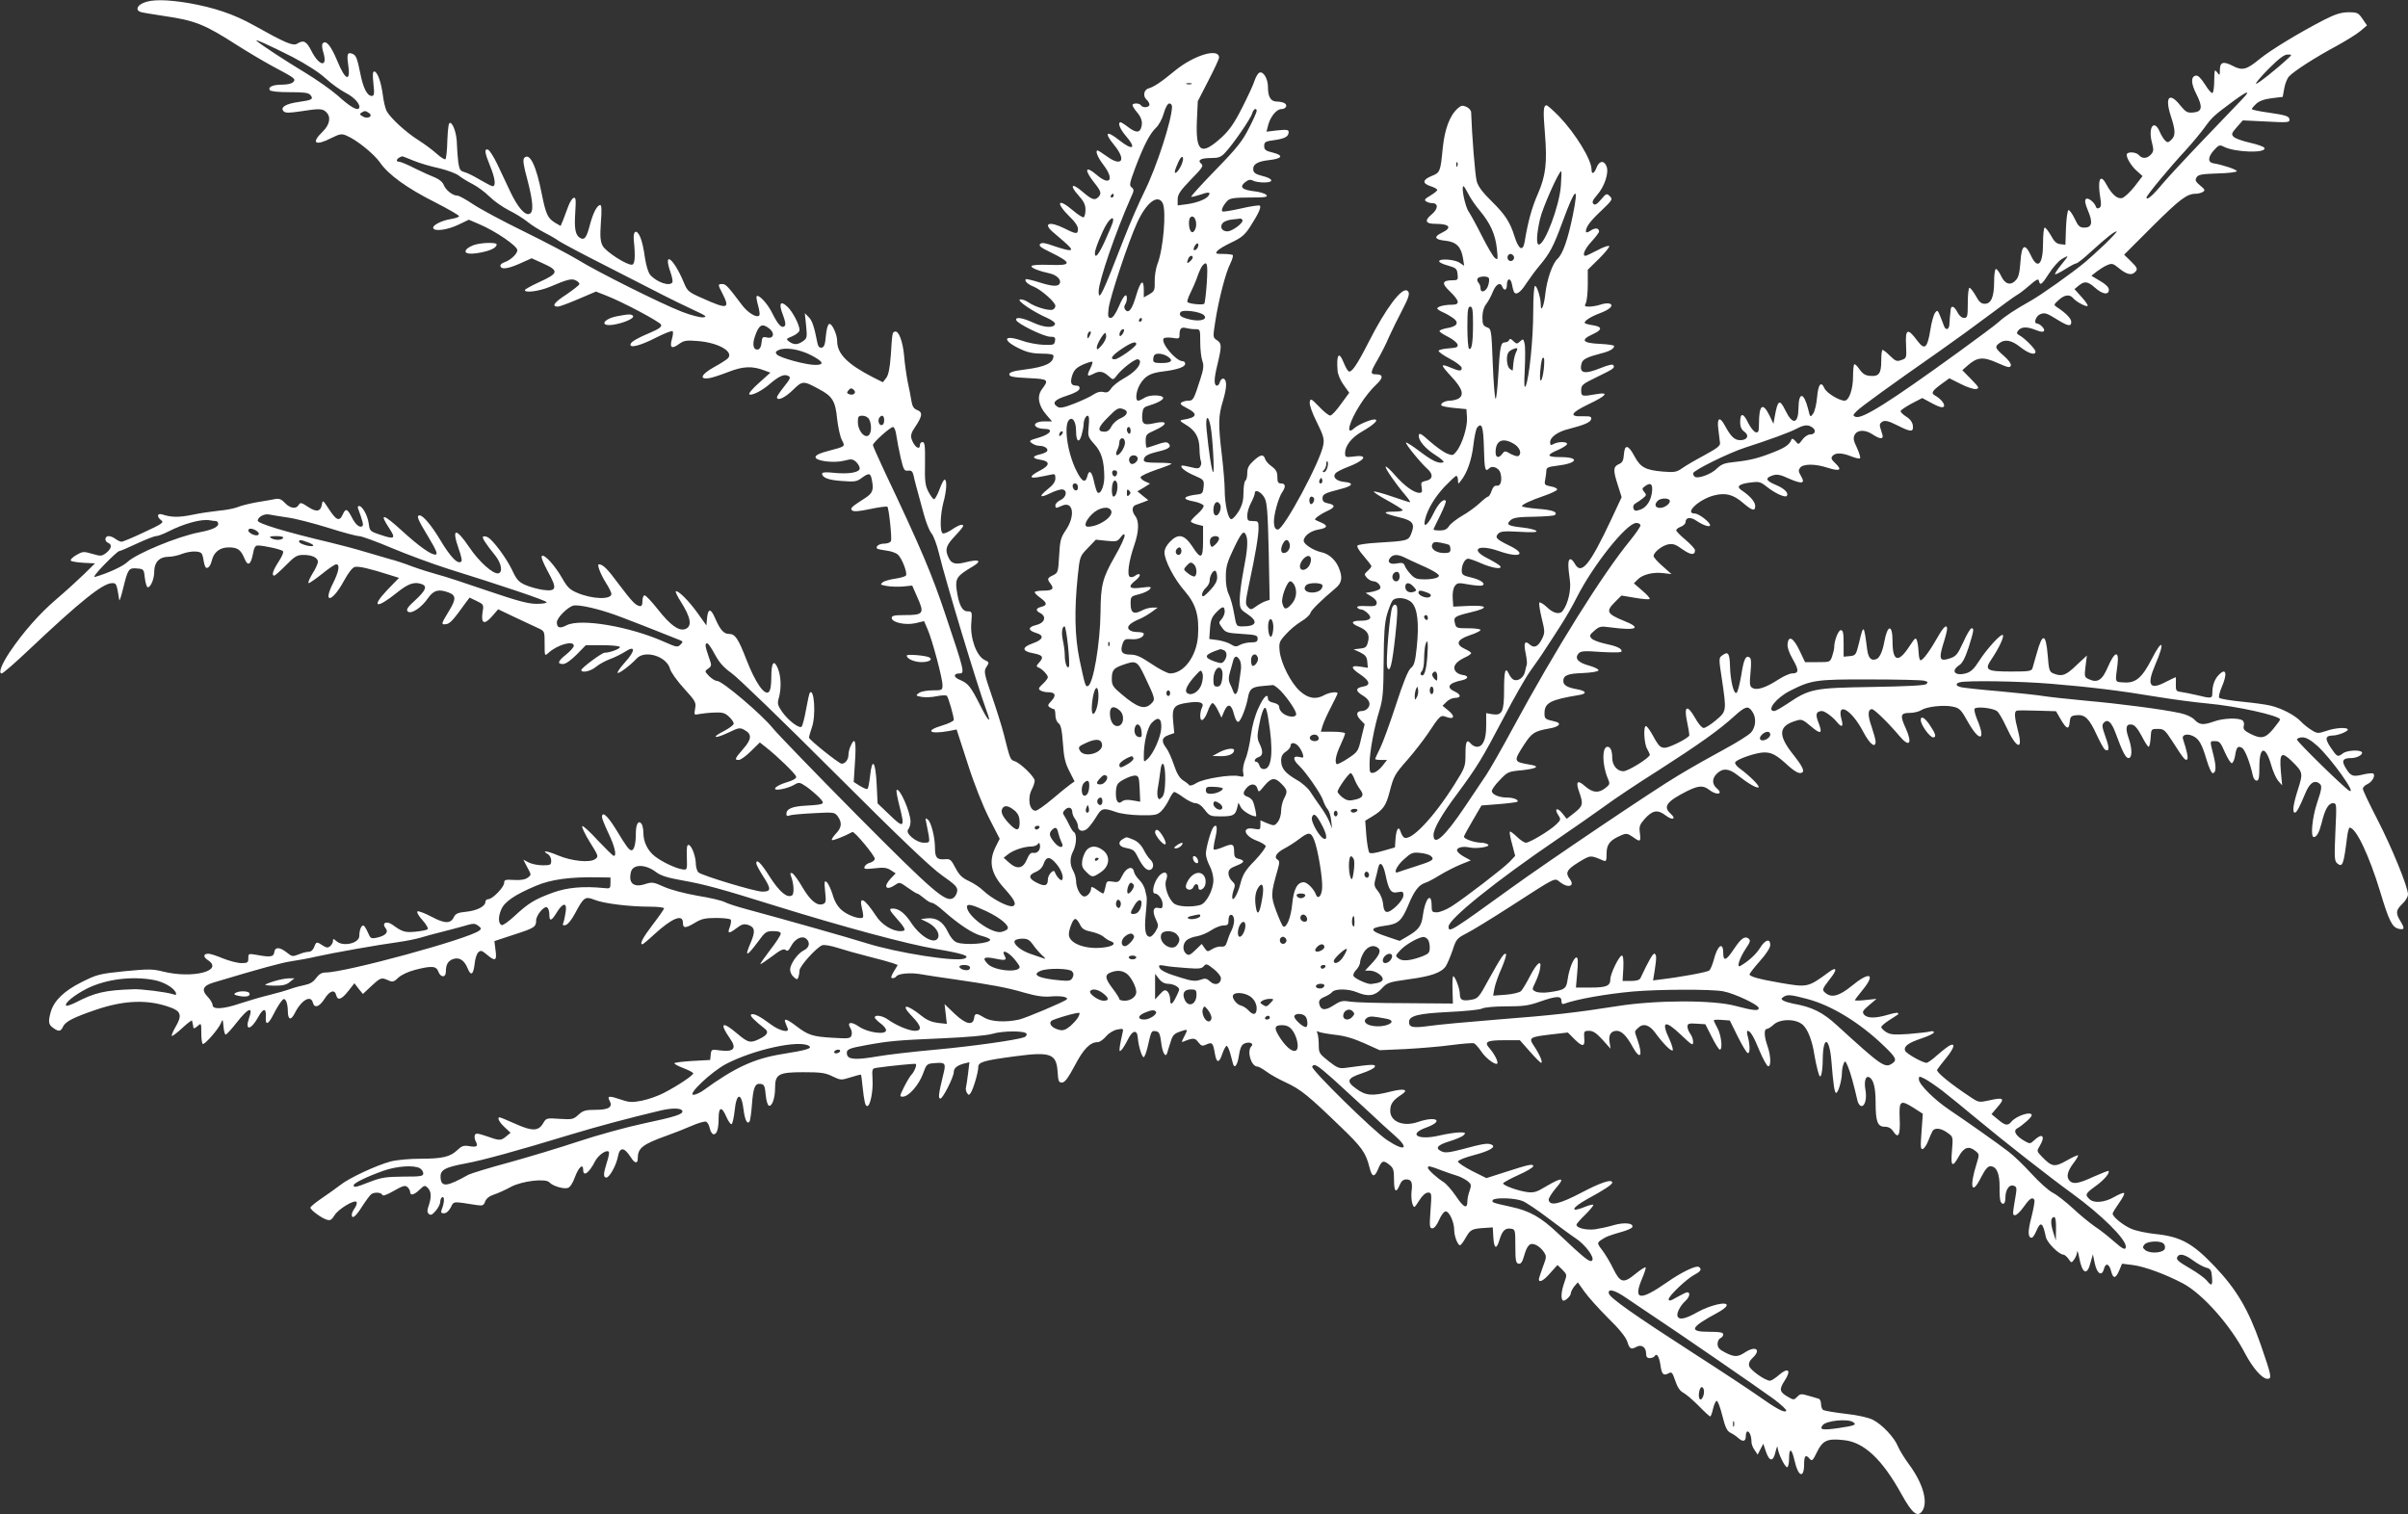 <?xml version="1.0" standalone="no"?>
<!DOCTYPE svg PUBLIC "-//W3C//DTD SVG 20010904//EN"
 "http://www.w3.org/TR/2001/REC-SVG-20010904/DTD/svg10.dtd">
<svg version="1.0" xmlns="http://www.w3.org/2000/svg"
 width="1280pt" height="805pt" viewBox="0 0 1280 805"
 preserveAspectRatio="xMidYMid meet">
<rect x="0" y="0" width="1280" height="805" fill="#333333" stroke="none"/>
<g transform="translate(0,805) scale(0.1,-0.1)"
fill="#ffffff" stroke="none">
<path d="M763 8035 c-36 -15 -43 -40 -15 -49 9 -3 65 -12 124 -21 165 -24 215
-44 388 -155 58 -37 141 -86 185 -110 126 -67 128 -69 114 -86 -7 -8 -30 -14
-58 -14 -51 0 -77 -12 -67 -29 5 -7 44 -11 105 -11 76 0 101 -3 111 -15 18
-22 9 -27 -62 -37 -68 -9 -101 -29 -80 -50 9 -9 29 -9 89 0 101 16 118 15 137
-4 27 -26 19 -67 -19 -104 -63 -61 -40 -78 46 -34 46 23 55 24 81 13 53 -22
145 -96 178 -143 44 -64 141 -135 292 -211 70 -36 128 -69 128 -74 0 -5 -18
-11 -41 -15 -52 -8 -102 -34 -96 -49 7 -19 77 -9 135 19 l54 26 56 -24 c89
-38 202 -116 202 -138 0 -20 -38 -55 -71 -65 -10 -4 -19 -11 -19 -16 0 -23 35
-20 99 8 l67 30 62 -28 c84 -38 81 -52 -18 -97 -44 -20 -80 -40 -80 -44 0 -17
78 -6 135 18 91 39 115 45 136 33 11 -5 19 -14 19 -19 0 -5 -32 -30 -70 -56
-65 -42 -80 -64 -44 -64 8 0 57 18 108 40 l94 40 51 -20 c91 -35 289 -141 295
-156 4 -11 -10 -22 -52 -40 -74 -31 -106 -50 -110 -63 -8 -24 51 -9 133 33 47
24 88 40 91 35 3 -5 1 -25 -5 -44 -12 -44 0 -52 38 -24 27 19 38 21 101 16
111 -9 194 -58 158 -93 -7 -7 -40 -28 -73 -46 -66 -37 -80 -65 -30 -59 16 1
63 17 105 33 79 31 128 34 195 8 l30 -11 -60 -54 c-33 -29 -57 -57 -52 -61 10
-10 67 18 108 54 45 39 74 53 93 46 22 -8 21 -13 -19 -63 -19 -24 -35 -48 -35
-52 0 -23 42 -4 84 37 52 51 56 51 140 5 71 -37 87 -64 96 -159 5 -44 16 -94
25 -111 18 -36 22 -33 -75 -59 -43 -11 -65 -22 -65 -32 0 -21 97 -33 153 -19
37 10 45 9 62 -6 11 -10 20 -26 20 -35 0 -22 -61 -32 -143 -23 -36 4 -57 2
-57 -4 0 -22 32 -35 105 -40 67 -5 79 -4 105 16 40 29 48 27 55 -13 10 -51 3
-68 -35 -93 -75 -48 -82 -55 -71 -66 8 -8 35 -6 97 7 47 10 88 15 91 12 8 -8
25 -166 19 -182 -3 -8 -19 -14 -35 -14 -28 0 -49 -15 -38 -27 3 -2 25 -7 49
-10 24 -3 51 -12 60 -21 22 -18 52 -97 44 -111 -4 -6 -29 -13 -56 -17 -27 -4
-58 -12 -67 -19 -16 -12 -14 -14 20 -20 21 -4 60 -5 87 -3 l49 5 25 -57 c42
-93 37 -100 -70 -100 -49 0 -64 -3 -64 -15 0 -24 73 -40 126 -28 l46 11 19
-44 c24 -54 79 -260 79 -296 0 -27 -2 -28 -53 -28 -30 0 -62 -6 -72 -14 -19
-13 -18 -15 15 -21 19 -3 55 -2 80 4 25 5 49 6 53 2 8 -8 37 -107 37 -128 0
-6 -28 -20 -62 -30 -94 -28 -68 -48 37 -29 l40 8 59 -182 c35 -110 81 -225
114 -290 l56 -109 -22 -44 c-38 -77 -25 -141 46 -219 55 -61 68 -86 46 -95
-22 -8 -112 39 -157 82 -18 18 -54 41 -78 52 -35 16 -50 31 -70 69 -24 45 -28
49 -59 46 -39 -3 -50 9 -50 60 0 57 -20 135 -37 150 -14 12 -15 10 -9 -17 3
-16 9 -47 13 -67 5 -37 5 -38 -26 -38 -41 0 -102 52 -83 71 6 7 12 25 12 41 0
50 -58 183 -74 168 -3 -3 4 -41 15 -84 30 -116 24 -122 -51 -49 l-65 62 -5
102 c-6 122 -24 146 -35 44 -4 -36 -10 -67 -14 -69 -4 -3 -22 5 -40 16 l-33
21 7 109 c7 109 0 134 -23 83 -7 -14 -12 -36 -12 -48 0 -25 -17 -47 -36 -47
-14 0 -174 128 -174 139 0 4 7 29 16 55 22 63 12 208 -11 184 -3 -3 -12 -43
-20 -88 -8 -46 -19 -88 -24 -93 -12 -12 -72 33 -105 81 -22 33 -25 42 -16 72
14 50 12 115 -5 156 -21 51 -35 33 -35 -45 0 -47 -5 -72 -14 -80 -23 -19 -71
51 -117 169 -45 116 -61 140 -94 140 -28 0 -47 22 -74 84 -23 54 -38 53 -43
-4 l-3 -35 -47 66 c-47 66 -106 124 -116 115 -2 -3 9 -27 26 -53 56 -88 63
-135 22 -148 -33 -10 -78 23 -141 103 -33 42 -66 77 -72 77 -7 0 -12 -13 -12
-30 0 -21 -4 -29 -15 -27 -24 6 -39 22 -112 118 -59 80 -83 104 -105 104 -11
0 9 -52 37 -97 17 -26 30 -53 30 -60 0 -32 -102 -29 -183 6 -38 16 -52 30 -78
76 -38 67 -94 129 -108 120 -7 -4 5 -34 30 -81 52 -94 48 -109 -24 -100 -28 4
-71 16 -94 26 -36 16 -47 28 -72 82 -30 62 -99 155 -127 171 -8 5 -19 7 -25 5
-10 -3 9 -34 64 -102 32 -40 41 -88 16 -94 -28 -5 -102 61 -154 138 -73 108
-96 104 -56 -10 11 -30 17 -58 15 -62 -16 -25 -58 17 -116 115 -44 73 -89 127
-107 127 -19 0 -12 -19 45 -113 42 -70 52 -93 40 -95 -21 -4 -86 41 -180 127
-101 92 -122 96 -66 11 36 -54 27 -59 -51 -32 -52 17 -54 20 -59 59 -6 43 -34
93 -51 93 -6 0 -9 -6 -6 -12 24 -66 30 -88 24 -94 -13 -13 -37 6 -57 46 -24
47 -33 49 -48 15 -18 -40 -35 -32 -78 35 -25 39 -29 42 -32 23 -6 -43 -28 -48
-74 -18 -36 24 -42 25 -50 11 -13 -24 -46 -19 -73 10 -19 20 -31 25 -52 21
-16 -3 -59 -11 -98 -17 -38 -7 -84 -18 -102 -26 -18 -7 -63 -16 -100 -19 -37
-4 -101 -13 -142 -22 -70 -14 -109 -14 -158 2 -28 9 -31 -12 -6 -31 16 -11 5
-19 -90 -63 -59 -28 -114 -51 -121 -51 -6 0 -21 7 -32 15 -10 8 -27 15 -36 15
-22 0 -24 -28 -3 -36 22 -9 18 -30 -10 -53 -24 -18 -29 -19 -75 -5 -46 13 -50
13 -85 -7 -20 -12 -33 -25 -28 -30 4 -4 35 -9 68 -11 l60 -3 -60 -59 c-33 -32
-99 -92 -146 -132 -90 -77 -176 -175 -247 -280 -44 -66 -62 -114 -43 -114 7 0
70 55 142 123 276 261 396 357 445 357 23 0 24 -2 38 -90 1 -8 10 19 20 60 26
106 30 112 74 108 36 -3 37 -4 42 -51 3 -26 10 -48 15 -49 16 -1 35 44 35 85
0 48 28 77 75 77 19 0 52 7 74 16 21 8 54 14 72 12 30 -3 34 -7 40 -41 3 -20
9 -40 12 -43 10 -10 25 5 32 33 11 48 43 73 91 73 47 0 64 -12 84 -60 17 -42
33 -33 44 23 6 35 13 47 26 47 32 0 124 -20 134 -30 5 -5 -4 -27 -23 -56 -30
-46 -39 -74 -23 -74 4 0 32 25 62 55 47 48 59 55 93 55 46 0 77 -15 77 -37 0
-9 -13 -38 -30 -64 -16 -27 -25 -49 -19 -49 5 0 38 23 72 50 34 28 67 50 74
50 21 0 15 -37 -17 -101 -56 -111 -4 -101 57 11 24 44 46 73 59 76 20 5 78 -8
187 -43 l48 -15 -62 -64 c-90 -95 -58 -103 53 -13 60 48 92 58 132 43 28 -11
18 -34 -36 -84 -41 -37 -50 -51 -41 -60 17 -18 73 19 108 70 30 43 57 50 110
30 40 -15 40 -36 1 -99 -42 -69 -43 -73 -14 -69 20 3 38 22 103 113 l21 28 38
-18 c37 -18 38 -19 31 -61 -9 -60 10 -67 51 -20 l32 37 88 -42 c49 -23 105
-49 124 -58 35 -16 35 -17 35 -83 0 -66 0 -67 20 -49 48 44 135 68 135 38 0
-8 -18 -28 -40 -46 -45 -36 -50 -51 -17 -51 14 0 41 19 72 50 l49 50 88 0 c48
0 89 -4 93 -9 5 -9 -53 -31 -81 -31 -15 0 -124 -81 -124 -92 0 -17 50 -7 78
17 17 14 50 32 74 41 23 8 59 26 80 39 56 37 57 7 1 -55 -25 -28 -43 -53 -40
-57 7 -6 70 42 101 76 44 48 161 12 178 -56 5 -17 38 -64 74 -103 61 -67 65
-74 59 -107 -6 -34 -6 -35 22 -29 15 3 51 7 80 8 43 2 57 -2 78 -22 14 -13 25
-29 25 -37 0 -7 -23 -24 -51 -39 -72 -36 -52 -44 22 -9 56 27 62 28 87 14 40
-22 38 -49 -8 -101 -45 -52 -47 -58 -23 -58 10 0 39 21 65 47 l47 46 33 -26
c62 -49 158 -142 160 -156 2 -9 -16 -20 -51 -30 -66 -20 -85 -48 -25 -36 22 4
51 14 66 23 25 15 29 14 66 -11 21 -15 51 -41 67 -57 33 -35 30 -37 -72 -43
-73 -4 -103 -17 -103 -44 0 -10 5 -13 18 -8 9 4 67 9 128 12 108 6 111 5 128
-18 23 -33 20 -59 -11 -91 -14 -15 -24 -30 -21 -34 5 -4 65 19 109 43 10 6
119 -126 119 -142 0 -8 -11 -17 -24 -21 -14 -3 -27 -13 -30 -21 -6 -13 2 -15
53 -9 48 6 66 3 86 -10 l26 -17 -26 -27 c-42 -44 -26 -68 24 -34 21 15 25 15
66 -15 24 -17 46 -31 50 -31 4 0 20 -11 37 -25 16 -14 35 -25 43 -25 7 0 35
-19 61 -43 83 -73 155 -120 201 -132 24 -6 45 -15 46 -20 4 -21 -132 -32 -177
-15 -16 6 -34 27 -48 57 -26 54 -61 76 -111 71 l-32 -4 37 -18 c40 -21 64 -56
55 -80 -16 -41 -94 3 -144 79 -33 50 -64 74 -95 75 -25 0 -23 -6 22 -57 47
-54 49 -63 15 -63 -43 0 -100 36 -129 82 -61 93 -92 109 -74 38 6 -23 8 -43 5
-47 -13 -13 -80 10 -112 38 -23 20 -39 47 -49 83 -9 29 -23 59 -31 66 -13 11
-14 5 -9 -49 6 -53 4 -61 -11 -67 -31 -12 -68 18 -110 90 -22 38 -47 72 -54
74 -10 3 -12 0 -7 -14 16 -40 19 -96 6 -104 -26 -16 -67 19 -119 100 -46 73
-71 97 -71 70 0 -6 16 -36 35 -66 46 -71 45 -84 -3 -84 -38 0 -317 84 -339
102 -7 6 -13 25 -14 42 0 42 -21 98 -37 104 -10 3 -13 -11 -11 -64 2 -68 2
-69 -22 -66 -36 5 -108 39 -147 69 -38 29 -62 76 -62 125 0 18 -4 39 -9 47
-16 24 -31 1 -31 -47 0 -57 -9 -92 -23 -92 -13 0 -26 17 -84 113 -44 71 -73
97 -73 63 0 -8 16 -47 35 -87 33 -69 44 -119 28 -119 -5 0 -42 37 -85 82 -42
46 -79 80 -83 76 -4 -4 14 -42 40 -84 46 -74 48 -77 29 -91 -28 -21 -126 -11
-199 20 -56 24 -91 28 -52 6 9 -6 17 -21 17 -34 0 -23 -4 -25 -45 -25 -26 0
-59 7 -75 15 l-28 15 21 -41 c22 -40 22 -40 2 -55 -14 -10 -37 -14 -73 -12
-45 3 -52 1 -52 -15 0 -23 -62 -87 -84 -87 -9 0 -16 -7 -16 -15 0 -23 -44 -46
-102 -52 -42 -4 -56 -10 -64 -26 -17 -38 -48 -39 -119 -1 -36 19 -70 32 -76
29 -5 -4 6 -24 27 -47 20 -22 32 -44 27 -48 -4 -4 -33 -10 -64 -13 -56 -5 -69
-2 -123 37 -32 23 -59 9 -36 -19 17 -21 -1 -40 -48 -50 -30 -6 -33 -4 -47 29
-9 20 -19 36 -24 36 -11 0 -21 -25 -21 -55 0 -40 -87 -60 -122 -28 -16 14 -18
14 -18 1 0 -9 -7 -21 -15 -28 -12 -10 -20 -9 -40 4 -32 21 -34 21 -45 -9 -6
-15 -17 -25 -30 -25 -11 0 -35 -6 -53 -14 -31 -12 -35 -12 -62 10 -38 30 -63
31 -67 2 -3 -25 -20 -28 -95 -14 -42 7 -43 7 -43 -18 0 -23 -4 -26 -37 -26
-21 0 -65 12 -98 25 -33 14 -68 25 -77 25 -28 0 -29 -17 -3 -34 87 -57 -81
-100 -238 -61 -55 14 -78 14 -204 2 -135 -14 -147 -17 -229 -58 -94 -47 -147
-99 -164 -158 -15 -53 -12 -68 12 -85 30 -22 41 -20 53 6 12 27 55 49 172 89
155 53 281 57 400 13 55 -20 61 -43 28 -100 -15 -25 -24 -48 -22 -51 3 -3 28
16 56 42 28 26 52 44 52 39 1 -5 2 -13 4 -19 1 -5 3 -14 3 -19 1 -5 11 -1 22
9 20 18 20 17 20 -38 0 -32 4 -57 9 -57 13 0 80 77 94 108 11 27 11 26 15 -15
2 -24 7 -43 12 -43 4 0 31 29 59 65 61 78 88 87 65 23 -24 -69 9 -66 48 4 27
50 44 51 41 3 -3 -48 12 -44 41 13 13 26 31 56 40 67 13 17 17 18 26 5 5 -8
10 -32 10 -52 0 -49 15 -56 36 -16 35 71 86 101 97 58 8 -32 35 -23 62 20 27
43 54 52 62 20 8 -31 28 -24 64 21 l33 42 22 -29 23 -28 45 42 c50 46 53 47
91 30 22 -10 29 -8 53 15 16 15 53 32 88 41 89 23 113 21 124 -9 12 -33 40
-33 40 -1 0 38 11 57 37 67 33 12 60 -4 78 -47 18 -45 31 -37 38 22 2 25 11
53 19 61 13 12 19 11 45 -11 46 -39 55 -34 47 23 l-6 48 103 34 c109 35 119
41 119 76 0 28 43 79 58 69 7 -4 12 -20 12 -37 0 -39 11 -37 40 11 32 52 55
54 47 3 -3 -21 -8 -46 -12 -57 -6 -14 -4 -17 11 -14 11 2 32 27 50 61 47 88
54 93 103 74 48 -20 185 -37 294 -37 42 0 77 -4 77 -9 0 -4 -27 -43 -60 -86
-52 -68 -72 -105 -55 -105 3 0 32 24 64 54 93 85 151 109 151 61 0 -31 14 -31
65 0 33 20 53 25 112 25 39 0 74 -4 77 -9 4 -5 1 -22 -4 -37 -15 -38 -7 -40
34 -9 29 22 40 25 63 18 36 -12 39 -34 14 -93 -35 -80 -23 -79 40 6 36 50 43
54 79 54 28 0 40 -4 40 -14 0 -8 -25 -46 -56 -86 -30 -40 -54 -73 -52 -75 2
-2 29 17 62 41 44 34 62 42 72 34 10 -9 16 -4 29 20 20 39 58 58 80 40 23 -19
18 -48 -12 -62 -33 -16 -73 -73 -73 -103 0 -12 8 -30 19 -39 17 -15 19 -15 25
-1 3 9 6 26 6 36 0 23 93 125 121 134 11 4 47 -3 82 -14 34 -11 108 -32 164
-46 56 -14 114 -30 128 -35 l27 -10 -21 -35 c-16 -27 -17 -35 -6 -35 7 0 16 4
19 9 10 16 79 22 136 11 30 -5 105 -17 165 -25 200 -29 289 -45 379 -72 68
-19 103 -24 146 -20 51 4 92 -4 80 -16 -13 -13 -215 -98 -252 -107 -72 -16
-149 -12 -186 10 -42 26 -50 25 -54 -2 -6 -42 -43 -34 -103 22 l-54 52 6 -52
6 -53 -47 5 c-32 4 -59 15 -84 35 -84 68 -120 68 -54 0 50 -51 55 -77 15 -77
-31 0 -100 29 -143 60 -29 21 -70 27 -70 11 0 -5 14 -19 30 -31 17 -12 30 -28
30 -37 0 -26 -97 -13 -145 20 -42 29 -65 23 -44 -10 7 -11 9 -28 5 -38 -6 -16
-16 -17 -99 -12 -107 6 -131 14 -194 62 -51 39 -69 44 -58 18 4 -10 9 -24 12
-30 11 -27 -47 -12 -92 23 -56 42 -92 60 -103 50 -6 -7 17 -30 76 -77 19 -16
10 -32 -29 -51 -50 -25 -62 -22 -120 27 -81 69 -97 58 -38 -27 37 -52 19 -72
-55 -62 -43 6 -45 6 -48 -22 l-3 -29 -92 -5 c-50 -3 -94 -8 -98 -12 -3 -3 18
-15 47 -26 29 -11 53 -24 53 -28 0 -11 -84 -67 -156 -104 -30 -16 -82 -34
-115 -41 -52 -10 -67 -10 -109 4 -67 23 -79 22 -65 -4 19 -34 -3 -49 -75 -49
-53 0 -66 -4 -90 -26 -27 -25 -34 -26 -100 -22 -69 5 -72 4 -87 -22 -25 -44
-58 -45 -147 -5 -43 19 -81 35 -85 35 -15 0 -3 -25 26 -52 l32 -30 -23 -19
c-29 -24 -35 -24 -105 1 -47 16 -58 17 -62 5 -3 -7 -1 -22 5 -33 14 -26 6 -32
-35 -25 -29 5 -40 1 -63 -21 -38 -36 -79 -46 -196 -46 -58 0 -126 -6 -160 -15
-74 -20 -219 -87 -265 -124 -19 -15 -63 -46 -98 -70 -34 -23 -62 -46 -62 -51
0 -12 59 -56 87 -64 18 -6 26 -1 41 23 20 34 108 86 117 71 4 -6 -1 -20 -9
-32 -9 -12 -16 -28 -16 -35 0 -27 21 -11 56 45 20 31 42 60 48 64 17 12 54 9
58 -4 3 -8 24 0 61 21 47 27 60 31 72 21 8 -7 15 -19 15 -26 0 -22 21 -17 51
12 24 23 28 24 43 9 19 -19 20 -49 5 -94 -9 -25 -9 -35 0 -44 10 -9 18 -6 37
16 13 15 24 37 24 47 0 10 4 22 10 25 13 8 13 -26 0 -59 -8 -22 -7 -26 10 -26
12 0 26 12 36 31 17 34 8 33 136 13 34 -5 39 -3 47 19 7 17 23 29 48 37 21 7
61 25 88 40 59 32 187 47 206 24 15 -18 75 -37 98 -29 11 3 26 26 37 57 20 54
44 75 44 39 0 -40 32 -16 64 47 17 32 60 62 72 49 4 -3 -1 -29 -10 -56 -19
-60 -20 -81 -3 -81 17 0 53 65 62 113 10 51 33 49 68 -5 20 -33 37 -36 37 -8
0 57 24 76 155 123 39 14 98 37 132 52 34 15 69 25 76 22 8 -3 17 -19 20 -36
4 -17 13 -31 21 -31 17 0 26 30 26 87 0 59 17 62 40 8 11 -25 24 -44 29 -41 5
3 12 35 16 71 10 99 37 100 48 2 7 -53 20 -77 32 -58 3 7 9 46 12 89 7 91 16
114 46 110 19 -3 23 -11 27 -57 3 -31 10 -56 17 -59 17 -5 33 40 33 94 0 74
19 84 150 84 92 0 117 -3 155 -22 44 -21 46 -21 97 -5 28 9 53 15 55 14 1 -2
5 -30 8 -63 9 -81 14 -104 25 -104 16 0 32 80 28 142 -3 58 -3 58 27 62 60 9
200 23 203 20 7 -5 -9 -44 -23 -57 -7 -7 -25 -37 -39 -65 -25 -50 -25 -52 -7
-52 31 0 85 62 107 121 18 51 21 54 58 57 63 5 66 2 49 -65 -24 -99 -27 -123
-14 -123 13 0 71 115 71 141 0 21 18 35 54 45 l29 7 -7 -59 c-4 -32 -9 -66
-11 -74 -3 -8 0 -22 5 -30 9 -13 11 -13 20 0 14 21 40 109 40 136 0 28 25 36
199 59 187 25 217 13 223 -85 3 -47 6 -55 23 -55 15 0 32 23 68 90 47 90 82
125 123 125 10 0 29 14 43 30 15 18 40 33 60 37 33 6 34 6 27 -23 -4 -16 -10
-45 -13 -64 -4 -29 -3 -33 8 -22 7 7 22 31 34 55 24 50 49 56 53 12 3 -45 22
-105 31 -105 5 0 14 24 21 53 20 88 20 88 43 85 18 -2 23 -12 29 -57 6 -55 23
-87 32 -60 2 8 10 34 18 58 11 38 19 46 51 57 42 15 43 14 21 -28 -15 -29 -15
-31 2 -23 46 18 57 18 74 -6 16 -20 21 -22 44 -11 30 13 34 8 44 -50 9 -52 23
-51 40 2 8 22 18 40 22 40 5 0 14 -19 20 -42 6 -24 13 -49 15 -56 9 -25 24 -1
31 49 5 34 13 53 26 60 26 14 56 3 40 -13 -26 -26 -1 -108 32 -108 6 0 28 -12
47 -26 19 -15 66 -41 105 -59 79 -37 117 -68 286 -231 117 -112 138 -141 158
-221 13 -52 26 -54 45 -9 19 46 28 50 59 25 23 -18 26 -28 26 -80 0 -65 11
-75 30 -29 9 21 19 30 35 30 28 0 35 -16 28 -66 -2 -22 0 -50 5 -64 9 -24 9
-24 36 18 17 27 34 42 47 42 19 0 20 -4 13 -95 -6 -85 -5 -95 10 -95 10 0 24
17 36 45 11 26 26 45 35 45 19 0 45 -57 45 -99 0 -33 19 -81 31 -81 4 0 18 18
30 40 25 43 32 48 99 52 l45 3 3 -53 c4 -62 17 -67 33 -12 15 48 30 63 61 58
22 -3 23 -7 23 -93 0 -76 3 -90 17 -93 12 -2 20 8 29 40 17 60 32 74 63 60 14
-6 33 -23 42 -37 16 -24 15 -28 -5 -81 -11 -31 -21 -60 -21 -65 0 -21 27 -6
61 34 l38 42 26 -25 c25 -26 25 -27 10 -69 -16 -46 -19 -83 -8 -94 8 -9 43 22
43 38 0 7 8 23 18 36 l19 22 34 -48 c19 -27 75 -90 125 -140 62 -60 95 -102
104 -127 12 -40 20 -44 51 -27 26 13 49 -4 49 -37 0 -17 6 -24 19 -24 11 0 23
5 26 10 11 19 24 0 31 -45 7 -52 16 -60 43 -46 17 10 21 5 36 -39 11 -34 25
-55 43 -64 15 -8 52 -40 82 -70 30 -31 57 -56 61 -56 3 0 10 18 15 41 5 22 14
41 19 42 6 1 19 -34 30 -78 15 -61 25 -82 42 -91 13 -6 31 -18 41 -27 26 -24
42 -21 42 8 0 14 4 25 9 25 11 0 21 -25 21 -54 0 -12 7 -32 17 -45 l16 -24 15
29 15 29 14 -42 c19 -55 39 -55 51 -1 6 24 10 34 11 23 2 -29 38 -105 51 -105
5 0 10 20 10 45 0 61 14 57 29 -9 19 -87 51 -99 51 -19 0 45 9 53 30 27 12
-13 17 -8 39 38 30 61 55 72 143 62 107 -11 204 -103 306 -288 56 -101 84
-124 109 -90 33 46 7 143 -65 243 -27 36 -55 82 -63 101 -18 47 -84 117 -133
142 -24 12 -80 25 -145 32 -59 7 -112 16 -119 20 -7 4 -12 18 -12 32 0 14 -6
26 -12 28 -7 2 -32 9 -55 16 -36 11 -44 11 -58 -4 -20 -20 -20 -20 -56 1 -40
24 -42 38 -12 84 36 55 19 72 -30 30 -19 -17 -41 -31 -49 -31 -25 0 -105 57
-110 78 -4 14 2 28 18 43 48 45 16 67 -41 29 -38 -25 -56 -25 -105 0 -31 16
-40 26 -40 46 0 13 7 27 15 30 8 4 15 12 15 20 0 11 -18 14 -75 14 -111 0
-101 23 44 101 25 13 47 30 49 38 8 25 -85 4 -154 -34 -65 -37 -99 -44 -107
-22 -6 16 15 57 42 81 22 20 28 46 10 46 -6 0 -30 -12 -55 -26 -33 -20 -44
-22 -44 -11 0 18 96 109 138 131 33 17 40 30 22 41 -15 9 -93 -29 -166 -80
-149 -104 -185 -98 -134 21 11 26 19 51 18 56 -2 4 -25 -10 -52 -32 -66 -55
-83 -51 -121 26 -16 34 -43 78 -59 99 -30 39 -30 39 18 67 11 6 46 18 79 27
33 9 62 21 64 28 7 21 -43 26 -99 10 -29 -9 -73 -18 -98 -22 -45 -6 -100 6
-100 24 0 5 21 29 47 54 26 26 45 49 42 52 -3 3 -22 -2 -42 -10 -84 -35 -76
-7 11 41 87 47 132 77 132 87 0 21 -61 1 -165 -54 -117 -61 -166 -72 -173 -38
-1 8 16 36 38 62 51 58 35 61 -50 11 -53 -32 -66 -36 -104 -31 -49 7 -126 35
-126 46 0 4 36 24 80 44 44 19 80 41 80 47 0 15 -22 10 -152 -32 l-97 -31 -76
38 c-41 21 -75 44 -75 50 0 7 38 22 84 34 87 23 123 45 92 57 -20 8 -48 3
-155 -26 -67 -17 -89 -20 -108 -11 -37 17 -23 34 43 54 32 10 66 24 74 32 13
13 10 15 -20 15 -19 0 -67 -7 -106 -16 -117 -28 -173 6 -72 42 97 36 53 63
-46 29 -77 -26 -146 2 -146 60 0 36 14 56 60 86 41 27 14 34 -58 16 -97 -25
-132 -22 -181 14 -57 40 -51 57 28 83 36 12 67 27 69 35 5 14 -12 14 -148 -5
-42 -6 -49 -3 -98 35 -49 39 -52 44 -52 85 0 25 -3 52 -7 62 -5 12 -3 15 6 9
7 -4 46 -11 87 -16 51 -5 100 -20 156 -45 l82 -37 135 6 c75 4 185 13 244 21
60 8 115 12 122 10 7 -3 25 -23 39 -44 26 -40 86 -81 86 -60 0 16 -20 52 -42
77 -31 34 -15 43 77 43 l84 0 53 -60 c29 -33 56 -60 60 -60 11 0 -8 45 -37 88
-31 46 -26 49 92 63 l87 10 38 -38 c42 -41 54 -38 49 13 -2 31 0 34 26 34 21
0 39 -12 71 -47 l43 -48 -5 34 c-7 39 7 61 38 61 26 0 54 -28 86 -88 39 -69
54 -46 25 38 -18 52 -18 45 1 64 27 28 60 19 90 -21 42 -58 86 -103 95 -97 4
2 -3 28 -16 57 -47 99 -26 108 60 26 58 -55 65 -60 65 -38 0 13 -7 33 -15 43
-8 11 -15 28 -15 38 0 16 7 19 48 16 l47 -3 34 -67 c19 -38 38 -68 43 -68 16
0 8 76 -12 113 -11 20 -20 39 -20 43 0 3 19 4 43 2 l42 -3 42 -85 c23 -47 47
-86 53 -88 13 -5 13 42 1 86 -5 17 -6 32 -2 32 15 0 32 -28 64 -106 18 -43 38
-79 45 -82 17 -5 16 55 -3 108 -18 51 -19 90 -3 90 6 0 22 10 36 23 35 32 120
32 156 -2 27 -25 50 -87 61 -161 4 -25 12 -62 18 -84 9 -31 12 -35 18 -20 4
11 8 48 8 84 2 126 35 119 46 -10 10 -127 17 -170 25 -170 11 0 30 64 31 105
0 17 4 39 9 50 7 18 9 17 23 -15 13 -31 31 -95 51 -183 4 -15 13 -27 21 -27
19 0 29 41 21 86 -8 42 0 75 18 68 24 -9 36 -54 36 -134 0 -102 10 -130 49
-130 20 0 34 -8 45 -25 27 -41 38 -20 34 68 -4 97 3 102 75 57 l48 -31 -7 -96
c-6 -80 -5 -95 7 -91 8 3 21 22 29 44 8 21 19 45 23 52 12 18 45 15 79 -10 30
-21 30 -21 24 -95 -8 -84 2 -93 36 -31 27 49 53 58 88 30 22 -18 22 -19 7 -68
-40 -127 -26 -172 23 -74 22 43 36 60 50 60 33 0 50 -39 49 -112 -1 -37 2 -71
6 -77 13 -21 25 -10 25 22 0 43 21 73 45 63 15 -5 16 -13 10 -49 -18 -106 -18
-107 -3 -107 8 0 28 20 46 45 31 44 46 54 56 36 3 -4 -4 -45 -15 -89 -21 -79
-20 -112 1 -112 5 0 16 16 24 35 23 55 35 47 51 -31 6 -30 70 -94 94 -94 5 0
17 -10 26 -22 16 -23 16 -23 30 -4 8 11 16 29 16 40 1 12 6 -1 11 -29 16 -86
42 -99 60 -29 l13 46 10 -48 c12 -56 38 -72 49 -29 9 34 28 27 38 -13 11 -42
24 -40 43 4 l15 36 57 -7 c63 -8 174 -49 267 -98 105 -56 253 -223 331 -374
41 -77 90 -133 118 -133 25 0 21 17 -36 182 -65 186 -128 293 -245 416 -118
124 -181 158 -316 172 -47 5 -104 17 -128 28 -44 19 -98 64 -98 80 0 5 16 31
35 58 19 27 31 50 25 52 -5 2 -29 -8 -53 -22 -50 -29 -108 -34 -131 -10 -24
23 -21 29 34 69 46 33 77 71 68 80 -2 2 -37 -12 -78 -30 -80 -37 -109 -42
-128 -23 -20 20 -13 50 18 92 17 22 28 41 26 44 -3 2 -30 -10 -61 -28 -64 -36
-78 -34 -132 22 -27 28 -27 29 -10 57 31 52 13 70 -29 30 -23 -21 -23 -21 -55
-3 -44 26 -59 52 -37 65 29 16 78 60 78 70 0 24 -82 -2 -109 -35 -19 -22 -32
-20 -71 13 l-34 28 33 39 c40 45 31 52 -46 34 -52 -11 -56 -11 -96 16 -109 72
-187 136 -180 147 4 7 26 36 50 65 42 52 49 81 15 63 -9 -5 -38 -27 -64 -50
-25 -23 -51 -41 -57 -41 -22 0 -108 49 -114 64 -9 23 16 42 88 66 36 12 65 26
65 32 0 6 -10 8 -22 4 -13 -3 -64 -9 -115 -13 -77 -5 -96 -3 -118 11 -14 9
-25 21 -25 26 0 5 19 22 43 37 23 15 44 28 46 30 2 2 2 5 -1 8 -2 3 -27 -2
-54 -10 -64 -19 -108 -19 -125 1 -12 14 -8 21 26 50 l40 34 -57 -6 c-32 -4
-58 -4 -58 -1 0 2 18 27 40 53 73 89 39 102 -58 22 -65 -53 -106 -64 -138 -37
-20 16 -19 20 22 73 42 52 39 71 -6 37 -109 -80 -112 -81 -256 -56 -116 20
-164 34 -164 45 0 5 25 37 55 71 34 38 55 71 55 85 0 37 -27 29 -54 -15 -22
-35 -63 -72 -105 -96 -22 -13 -5 41 29 92 24 35 26 44 15 53 -20 16 -40 2 -78
-55 -41 -62 -57 -68 -57 -21 0 63 -31 40 -50 -36 -7 -26 -18 -52 -24 -57 -10
-9 -149 -35 -260 -48 l-39 -5 8 48 c11 72 11 88 0 94 -8 4 -31 -36 -75 -130
-5 -10 -22 -15 -51 -15 l-44 0 4 68 c2 46 -1 67 -8 67 -14 0 -61 -97 -61 -125
0 -36 -20 -45 -103 -45 l-80 0 7 80 c5 57 4 80 -4 80 -15 0 -39 -60 -47 -116
-7 -51 -15 -57 -100 -69 -31 -4 -59 -2 -71 4 -19 10 -19 11 -1 48 10 21 22 53
25 72 11 54 -16 34 -54 -40 -18 -35 -39 -70 -47 -78 -7 -7 -43 -16 -80 -19
l-68 -5 7 39 c4 21 21 70 38 107 16 38 27 72 23 75 -9 9 -25 -15 -91 -134 -53
-98 -58 -103 -95 -109 -46 -8 -59 -1 -59 31 0 27 -25 94 -35 94 -4 0 -5 -33
-4 -72 l2 -73 -249 2 c-137 0 -270 4 -297 8 -41 7 -52 4 -89 -20 -45 -30 -70
-26 -76 12 -2 14 6 24 27 33 17 7 36 18 42 26 15 19 87 18 132 -1 60 -25 95
-20 131 19 29 32 37 35 144 50 120 16 173 35 197 69 8 12 24 50 36 84 19 60
24 65 72 90 29 14 138 81 242 148 245 158 227 149 258 125 42 -33 80 -22 52
16 -26 34 -17 51 46 90 65 39 61 39 132 9 15 -6 17 -1 17 38 0 49 18 71 79 97
26 11 34 9 60 -9 40 -29 44 -27 38 20 -5 35 -1 45 25 75 42 47 69 52 112 19
37 -28 59 -20 26 10 -41 37 -21 64 87 119 63 31 87 32 120 6 39 -30 76 -22 39
9 -26 22 -26 52 -1 77 32 32 64 30 110 -6 57 -45 105 -73 113 -65 7 7 -51 64
-102 101 -16 12 -26 26 -22 32 10 17 113 52 154 52 41 0 65 -13 129 -72 41
-36 62 -45 76 -32 8 9 -9 40 -48 89 -87 108 -83 157 17 185 25 8 34 3 75 -32
53 -45 63 -39 38 24 -16 41 -11 57 20 58 15 0 57 -31 78 -57 27 -33 37 -28 26
12 -28 99 53 54 115 -65 35 -66 66 -91 66 -52 0 9 -10 45 -21 78 -22 61 -21
94 2 94 12 0 88 -74 146 -143 53 -63 70 -41 33 42 -31 67 -28 81 20 81 23 0
51 7 63 15 29 19 122 29 169 18 34 -7 43 -16 80 -83 62 -109 96 -97 47 17 -10
25 -16 49 -13 55 9 14 99 4 120 -13 9 -7 31 -45 49 -84 53 -116 91 -129 62
-21 -19 73 -21 103 -7 108 5 2 54 2 109 0 l100 -3 26 -45 c31 -52 43 -55 47
-11 3 28 7 32 36 35 45 4 67 -17 107 -104 18 -39 38 -75 44 -79 24 -14 25 8 3
68 -19 54 -20 63 -8 76 21 20 40 2 62 -57 36 -98 53 -132 68 -132 21 0 21 50
0 109 -18 52 -12 74 18 69 15 -2 31 -21 52 -60 16 -32 33 -58 37 -58 5 0 9 21
11 48 3 47 3 47 38 47 32 0 38 -5 77 -65 60 -94 70 -106 79 -97 7 7 -1 44 -22
108 -8 22 20 31 51 17 34 -15 49 -42 74 -126 12 -40 26 -72 32 -72 19 0 21 32
5 95 -20 80 -21 75 10 75 22 0 29 -9 51 -60 15 -33 31 -59 37 -57 6 2 14 20
17 40 7 46 15 54 37 41 16 -10 42 -78 57 -146 3 -16 12 -28 20 -28 12 0 15 15
15 74 0 112 33 114 64 5 9 -31 25 -67 36 -80 l21 -24 -7 76 c-8 96 3 106 58
53 60 -59 61 -63 33 -151 -26 -81 -31 -123 -16 -123 9 0 25 30 54 100 21 52
44 72 68 60 25 -14 24 -24 -6 -114 -24 -73 -34 -176 -16 -176 16 0 29 25 42
75 17 72 36 105 60 105 20 0 20 -3 13 -153 -6 -137 -5 -154 10 -167 28 -23 34
-7 52 138 3 28 10 52 14 52 34 0 105 -152 162 -340 46 -153 63 -188 96 -197
33 -8 36 0 13 38 -28 45 -26 60 9 94 17 16 30 38 30 50 0 40 -87 252 -164 401
-42 81 -76 153 -76 161 0 7 11 19 25 25 24 11 43 44 31 55 -3 4 -27 2 -53 -4
-57 -14 -67 -10 -94 34 -24 39 -16 53 29 53 30 0 64 18 57 31 -9 14 -79 11
-101 -6 -28 -21 -30 -20 -65 31 -32 48 -29 63 12 64 26 0 79 21 79 31 0 14
-65 11 -115 -7 -43 -14 -48 -14 -78 5 -18 11 -44 32 -57 46 -31 33 -104 71
-162 84 -24 6 -92 15 -153 21 -60 6 -114 15 -118 20 -5 4 1 29 12 55 32 73 25
108 -14 68 -22 -21 -35 -57 -35 -94 0 -33 -3 -34 -84 -14 -34 8 -72 15 -86 17
-22 3 -25 8 -24 41 1 20 0 37 -1 37 -2 0 -26 -12 -54 -26 -84 -44 -101 -17
-55 91 54 125 40 146 -19 30 -51 -99 -85 -127 -146 -123 -51 3 -48 -4 -35 96
9 76 -15 70 -51 -13 -30 -71 -55 -87 -101 -66 -24 11 -25 14 -18 69 l7 57 -56
-52 c-56 -54 -76 -61 -120 -44 -23 9 -26 17 -32 96 -10 120 -28 123 -59 10
-10 -33 -19 -68 -22 -77 -5 -16 -19 -18 -113 -18 -131 0 -144 8 -106 64 38 56
67 116 62 129 -5 16 -87 -73 -129 -140 -24 -38 -42 -55 -66 -62 -60 -17 -85
12 -37 43 17 11 31 39 50 96 28 90 29 100 15 100 -6 0 -26 -33 -44 -74 -30
-65 -38 -75 -71 -86 -54 -18 -60 -5 -36 75 12 37 21 73 21 81 0 29 -19 12 -50
-43 -40 -71 -78 -123 -91 -123 -5 0 -9 17 -10 38 -1 20 -4 48 -8 62 -7 24 -9
23 -42 -27 -59 -90 -89 -80 -89 28 0 93 -27 90 -44 -4 -9 -50 -25 -85 -42 -91
-28 -11 -43 6 -49 52 -17 134 -19 136 -43 35 -16 -65 -18 -68 -49 -71 l-33 -3
0 70 c0 55 -3 71 -15 71 -13 0 -35 -55 -35 -91 0 -9 -5 -30 -11 -48 -11 -31
-12 -31 -77 -31 l-67 0 -30 63 c-32 67 -58 81 -63 34 -2 -17 8 -48 28 -82 33
-58 33 -75 -4 -75 -12 0 -44 -14 -72 -32 -66 -43 -114 -59 -137 -46 -16 8 -18
18 -12 83 5 52 4 75 -5 80 -20 13 -31 -9 -44 -94 -8 -45 -18 -87 -24 -93 -15
-15 -34 61 -36 141 -2 69 -10 80 -41 57 -19 -13 -19 -17 -2 -127 25 -170 25
-170 -32 -218 -27 -23 -56 -41 -65 -41 -9 0 -30 24 -47 56 -41 71 -59 61 -41
-24 7 -32 12 -64 12 -71 0 -6 -30 -26 -66 -43 -79 -37 -87 -34 -127 40 -16 29
-32 52 -38 52 -14 0 -10 -92 6 -120 8 -14 14 -28 15 -32 0 -16 -115 -88 -141
-88 -33 0 -59 32 -59 71 0 37 -9 59 -25 59 -30 0 -29 -95 1 -167 13 -30 12
-33 -12 -52 -37 -29 -67 -26 -108 9 -41 37 -52 26 -31 -32 22 -63 19 -73 -26
-109 l-41 -32 -23 29 c-27 34 -45 26 -22 -9 15 -23 14 -26 -11 -50 -34 -33
-141 -97 -161 -97 -8 0 -30 14 -48 32 -18 17 -35 30 -37 27 -3 -3 2 -33 12
-67 l16 -62 -29 -31 c-35 -36 -238 -192 -310 -238 -27 -17 -62 -31 -77 -31
-25 0 -28 3 -28 34 0 79 -35 40 -47 -53 -7 -53 -22 -74 -80 -108 l-43 -25 -65
22 c-97 32 -100 47 -11 59 69 9 87 26 122 109 30 74 56 108 88 118 12 3 48 22
80 42 33 20 83 45 112 57 l52 21 -33 18 c-19 10 -36 24 -39 32 -7 17 27 27 64
19 40 -9 118 4 99 16 -8 5 -23 9 -34 9 -38 0 -96 21 -93 33 2 7 23 46 48 88
l45 77 90 7 c50 4 94 10 99 12 14 9 -17 23 -51 23 -44 0 -83 16 -83 35 0 8 19
35 43 59 40 42 45 45 115 51 82 9 101 21 45 30 -88 15 -89 17 -33 104 42 65
56 74 134 88 56 9 71 29 29 38 -50 11 -53 14 -53 43 0 56 31 72 183 97 45 7
40 22 -11 31 -51 9 -72 22 -72 43 0 31 22 40 105 43 45 2 80 8 82 14 2 6 -20
17 -48 25 -60 16 -80 38 -59 64 12 14 28 16 122 9 76 -4 108 -3 108 4 0 15
-25 27 -92 41 -31 7 -62 19 -69 28 -11 13 -9 19 16 40 26 23 34 25 84 18 142
-19 171 -4 72 35 -88 36 -96 50 -49 97 l37 37 72 -12 c40 -7 75 -10 78 -6 3 3
-14 23 -39 44 l-45 39 21 21 c26 26 81 40 137 33 l42 -5 -47 42 c-27 23 -48
47 -48 54 0 20 44 55 77 62 26 5 40 0 76 -26 44 -31 67 -33 67 -5 0 7 -23 32
-50 55 -28 23 -50 46 -50 51 0 5 11 14 25 19 14 5 25 17 25 25 0 25 27 28 57
7 35 -24 73 -37 73 -24 0 16 -60 62 -81 62 -58 0 21 75 101 96 62 16 103 6
157 -41 47 -40 63 -44 63 -15 0 22 -27 53 -70 82 -33 21 -19 35 45 43 45 6 53
4 87 -23 41 -33 95 -58 105 -49 14 14 -11 40 -57 59 -55 23 -59 37 -16 51 22
7 40 4 87 -18 69 -30 87 -26 62 15 -14 24 -14 31 -4 44 18 21 80 21 147 -1 64
-20 78 -12 41 23 -22 21 -26 29 -16 40 15 18 49 18 99 -2 23 -9 44 -14 47 -10
4 3 -4 28 -16 55 -19 39 -21 52 -12 70 15 27 56 28 96 1 39 -26 59 -26 51 0
-3 11 -9 29 -12 39 -4 13 0 23 13 30 15 7 32 3 78 -20 73 -37 87 -37 83 -2 -2
18 -14 35 -35 48 -18 11 -31 25 -30 30 2 6 28 23 59 40 l56 29 52 -28 c35 -19
55 -25 62 -18 10 10 -13 41 -47 60 -22 12 -14 25 37 62 l40 29 60 -30 c33 -17
69 -29 81 -27 20 3 18 8 -25 52 l-47 48 27 24 c52 46 83 49 159 15 59 -26 68
-28 72 -13 2 9 -14 30 -38 51 -46 40 -49 48 -23 67 29 22 65 16 111 -21 43
-34 81 -46 81 -24 0 13 -57 71 -85 86 -16 9 -17 13 -6 27 17 20 48 20 94 1 25
-10 38 -11 42 -4 7 10 -21 38 -37 39 -20 1 -6 41 18 50 22 9 35 5 83 -25 64
-40 81 -43 81 -16 0 18 -30 48 -76 78 -18 12 -18 13 9 38 32 29 59 32 78 9 16
-19 69 -47 76 -40 3 3 -11 24 -32 47 l-38 42 23 19 c31 25 47 23 87 -12 39
-35 73 -40 73 -10 0 12 -16 29 -46 46 l-47 28 29 23 c16 12 41 28 56 34 24 10
31 8 58 -14 39 -33 67 -42 85 -27 21 18 19 25 -20 63 l-34 33 152 152 c146
145 182 172 230 172 12 0 29 5 37 10 13 8 10 14 -15 34 -25 21 -28 28 -19 43
9 15 27 18 113 21 55 1 101 7 101 12 0 9 -76 34 -125 42 -30 5 -29 33 3 69 25
28 31 30 51 20 57 -31 228 -37 218 -8 -2 7 -36 19 -76 28 -40 9 -80 23 -88 32
-13 13 -11 19 17 51 l32 36 124 -6 c108 -6 124 -5 124 8 0 20 -13 25 -115 40
-47 6 -85 15 -85 18 0 4 10 16 23 28 16 15 43 25 83 30 l58 7 8 44 c4 24 15
53 25 64 25 28 140 102 252 162 51 28 109 64 128 80 l35 30 -24 35 c-22 32
-28 35 -75 35 -40 -1 -69 -10 -130 -41 -132 -68 -285 -161 -342 -208 -69 -57
-92 -63 -143 -36 -50 26 -68 20 -68 -22 0 -30 -1 -31 -15 -12 -13 17 -14 14
-15 -43 0 -34 -4 -64 -9 -67 -5 -4 -23 17 -40 45 -22 34 -37 49 -49 47 -27 -5
-26 -42 3 -98 35 -69 31 -94 -16 -98 -32 -3 -40 2 -69 37 -58 74 -84 46 -51
-55 26 -79 26 -106 2 -128 -16 -15 -20 -15 -33 -2 -8 8 -20 28 -27 44 -30 72
-64 26 -42 -56 10 -39 9 -47 -5 -63 -21 -23 -47 -24 -64 -4 -13 16 -55 20 -64
7 -8 -13 22 -65 54 -92 l29 -26 -43 -56 c-24 -30 -54 -58 -66 -61 -25 -6 -54
19 -83 72 -33 63 -49 26 -32 -75 5 -30 4 -44 -6 -49 -8 -5 -15 -3 -17 4 -9 27
-44 53 -54 43 -8 -8 -4 -26 11 -62 27 -63 21 -90 -19 -90 -25 0 -33 7 -52 48
-13 26 -27 46 -33 45 -5 -2 -11 -44 -13 -94 l-3 -90 -27 3 c-20 2 -33 14 -50
46 -13 23 -28 42 -33 42 -5 0 -9 -37 -9 -83 0 -115 -29 -143 -65 -64 -32 67
-49 56 -55 -34 -4 -57 -10 -83 -24 -98 -28 -31 -58 -23 -79 22 -9 20 -22 37
-27 37 -6 0 -10 -30 -10 -67 0 -82 -16 -118 -50 -118 -19 0 -30 10 -48 43 -13
23 -28 42 -33 42 -5 0 -9 -36 -9 -80 0 -73 -2 -80 -20 -80 -12 0 -26 12 -35
30 -17 33 -34 39 -36 13 -1 -10 -3 -27 -4 -38 -1 -11 -2 -30 -3 -42 -2 -27
-20 -30 -29 -5 -3 9 -12 33 -20 52 -13 32 -15 33 -27 17 -7 -9 -19 -50 -25
-91 -16 -97 -30 -109 -68 -59 -53 72 -66 66 -61 -25 3 -65 2 -67 -25 -76 -24
-9 -31 -6 -60 22 -18 18 -36 32 -40 32 -4 0 -7 -26 -7 -59 0 -68 -13 -84 -62
-79 -23 2 -38 12 -54 35 -12 18 -24 29 -28 26 -3 -4 -6 -33 -6 -65 0 -67 -21
-128 -45 -128 -29 0 -96 41 -107 66 -18 40 -33 22 -39 -47 -3 -36 -12 -75 -21
-88 -15 -21 -16 -21 -27 26 -23 89 -50 91 -51 3 -1 -84 -31 -90 -68 -15 -32
66 -42 61 -58 -29 l-7 -39 -21 44 c-36 73 -56 57 -56 -44 0 -41 -3 -48 -17
-45 -10 2 -28 25 -41 51 -25 53 -42 54 -42 2 0 -23 7 -39 21 -49 29 -20 18
-46 -20 -46 -31 0 -50 18 -83 79 -27 49 -42 40 -34 -21 4 -29 7 -62 9 -73 2
-15 -17 -29 -83 -65 -47 -25 -100 -56 -118 -69 -30 -21 -41 -23 -103 -18 -92
8 -119 22 -151 82 -33 62 -52 64 -56 9 -2 -32 -8 -44 -28 -52 -29 -14 -30 -31
-4 -112 l20 -63 -56 -120 c-115 -244 -159 -297 -194 -232 -8 14 -18 24 -24 22
-12 -4 -12 -35 -1 -113 7 -50 -10 -125 -38 -161 -16 -22 -50 -14 -84 19 -18
17 -36 28 -40 25 -4 -4 2 -41 12 -83 17 -70 18 -77 2 -110 -21 -42 -42 -52
-66 -30 -26 24 -33 7 -21 -48 5 -25 8 -51 6 -58 -2 -7 -7 -25 -10 -40 -7 -30
-36 -51 -59 -42 -8 3 -20 17 -26 31 -19 41 -26 18 -26 -86 0 -115 -10 -136
-62 -128 l-33 6 0 -67 c0 -73 -17 -112 -49 -112 -10 0 -24 7 -31 15 -23 28
-30 15 -30 -53 0 -66 -2 -72 -56 -158 -112 -179 -235 -309 -271 -286 -6 4 -14
18 -18 31 -10 33 -23 14 -27 -39 l-3 -45 -63 -18 c-39 -12 -67 -16 -73 -10 -5
5 -12 45 -16 90 l-6 80 38 23 c57 35 72 56 91 128 23 88 26 94 99 177 34 39
81 100 105 135 64 97 68 100 97 89 42 -16 50 2 14 32 l-33 27 21 21 c12 12 32
21 46 21 32 0 32 17 1 32 -52 23 -38 47 37 62 34 8 35 24 1 28 -15 2 -32 11
-38 21 -15 23 1 47 47 70 21 9 37 20 37 25 0 4 -15 14 -33 22 -52 24 -43 50
26 73 31 10 57 23 57 28 0 5 -29 9 -65 9 -61 0 -65 1 -71 26 -9 34 -2 38 84
59 97 23 93 38 -10 34 l-83 -4 -3 45 c-2 27 3 53 11 64 13 18 20 19 73 9 33
-6 65 -8 72 -6 23 9 -6 31 -58 43 -43 10 -50 15 -50 37 0 31 17 63 34 63 7 0
39 -11 70 -25 58 -25 112 -34 101 -15 -4 6 -33 24 -66 41 -97 48 -54 78 57 40
113 -40 154 -18 56 29 -68 33 -77 43 -58 63 13 13 33 14 112 10 67 -4 95 -3
91 4 -4 6 -35 14 -69 18 -83 9 -94 16 -69 39 15 14 40 18 124 19 58 1 108 5
112 9 17 16 -11 27 -90 33 -47 4 -85 10 -85 14 0 9 47 31 120 56 35 12 66 27
67 32 2 6 -13 14 -33 17 -34 7 -36 9 -30 38 3 17 6 38 6 48 0 14 12 19 56 24
111 13 124 46 18 46 -74 0 -77 11 -8 40 24 11 44 24 44 30 0 13 -46 13 -71 0
-16 -9 -19 -7 -19 9 0 27 40 56 97 70 85 22 118 36 121 53 3 13 -5 16 -44 15
-76 -3 -66 18 30 64 95 45 112 66 44 54 -79 -14 -83 -13 -83 20 0 28 6 33 82
70 91 44 98 49 89 64 -4 6 -29 0 -66 -15 -89 -36 -117 -29 -103 24 5 22 30 34
103 53 46 11 70 25 70 40 0 4 -35 9 -77 11 -92 4 -104 21 -35 52 50 23 50 39
-1 47 -21 3 -39 8 -42 11 -9 9 29 34 77 52 55 20 79 43 54 52 -9 3 -30 1 -47
-5 -18 -6 -45 -11 -61 -11 -25 0 -27 2 -18 19 5 11 10 55 10 98 l0 79 60 59
c32 32 57 62 54 67 -3 4 -31 -5 -62 -22 -31 -16 -60 -30 -64 -30 -20 0 -4 37
32 76 22 24 40 48 40 53 0 19 -20 22 -45 5 -16 -11 -25 -12 -25 -4 0 24 24 56
84 112 57 55 60 59 43 75 -16 16 -19 15 -46 -17 -22 -26 -32 -32 -41 -24 -9 9
-4 20 20 48 39 44 63 117 50 151 -13 34 -39 31 -53 -5 -13 -34 -27 -40 -27
-11 0 52 -85 191 -174 284 -31 31 -60 57 -65 57 -17 0 -19 -28 -9 -146 13
-159 5 -227 -37 -324 -32 -72 -53 -149 -70 -252 -9 -58 -32 -47 -55 27 -23 74
-50 115 -119 183 -48 47 -73 79 -81 107 -9 31 -26 248 -30 368 0 9 -11 23 -25
29 -21 9 -28 8 -46 -8 -43 -38 -70 -112 -80 -212 -12 -125 -14 -130 -60 -148
-48 -20 -50 -39 -4 -54 19 -6 35 -15 35 -20 0 -4 -17 -18 -37 -30 -29 -17 -34
-23 -22 -31 8 -5 22 -9 32 -9 34 0 32 -31 -3 -60 -40 -33 -33 -50 20 -50 76 0
91 -20 35 -47 -46 -22 -40 -37 20 -43 56 -6 82 -32 92 -94 l6 -39 -24 16 c-25
18 -109 24 -109 8 0 -6 21 -16 48 -23 42 -12 47 -17 50 -46 3 -29 1 -32 -25
-32 -58 0 -62 -16 -15 -60 51 -50 54 -70 10 -70 -41 0 -78 -10 -78 -20 0 -4
14 -13 30 -20 17 -7 42 -22 56 -32 32 -25 19 -44 -37 -53 -22 -4 -39 -11 -37
-16 2 -5 23 -19 48 -31 25 -13 46 -31 48 -40 3 -14 -6 -17 -48 -20 -27 -2 -51
-7 -53 -13 -1 -5 26 -25 61 -43 34 -18 62 -40 62 -48 0 -18 -12 -18 -57 1 -58
24 -58 18 1 -46 60 -64 71 -100 37 -119 -11 -5 -30 -10 -43 -10 -28 0 -55 -16
-45 -26 4 -4 35 -10 69 -13 l63 -6 3 -46 c3 -49 -26 -142 -57 -180 -17 -21
-20 -22 -52 -9 -18 8 -58 37 -89 64 -43 39 -56 47 -58 33 -5 -26 33 -72 91
-108 28 -18 46 -34 39 -37 -25 -8 -59 8 -126 59 -37 28 -70 49 -72 46 -6 -5
80 -111 115 -141 31 -28 27 -55 -9 -62 -26 -6 -28 -9 -23 -35 4 -23 2 -29 -12
-29 -29 0 -81 38 -129 93 -24 28 -47 49 -50 46 -6 -6 52 -90 104 -151 18 -21
29 -38 25 -38 -4 0 -48 14 -97 31 -49 17 -92 28 -95 26 -3 -3 29 -24 71 -47
42 -23 78 -46 82 -51 3 -5 -18 -9 -47 -9 -66 0 -57 -9 29 -30 74 -18 85 -34
62 -91 -14 -33 -23 -35 -175 -44 -55 -3 -104 -10 -109 -15 -5 -5 8 -28 33 -56
22 -26 41 -50 41 -54 0 -4 -9 -15 -20 -25 -19 -17 -19 -19 -4 -37 10 -10 25
-18 34 -18 21 0 44 -25 36 -39 -4 -6 -23 -13 -42 -17 l-35 -6 31 -19 c20 -12
30 -26 28 -37 -3 -14 -13 -16 -57 -14 -34 2 -50 -1 -46 -8 3 -5 13 -10 21 -10
8 0 24 -10 35 -21 26 -26 12 -39 -43 -39 -45 0 -49 -13 -9 -30 49 -20 63 -43
53 -81 -7 -29 -13 -34 -43 -37 l-34 -4 35 -16 c28 -14 36 -24 38 -50 l3 -32
-40 6 c-54 9 -53 -7 2 -43 49 -34 54 -56 13 -63 -42 -7 -42 -24 -1 -48 36 -22
45 -48 23 -70 -7 -7 -20 -12 -29 -12 -29 0 -33 -20 -8 -46 l23 -24 -18 -73
c-16 -71 -18 -74 -71 -109 -30 -20 -57 -33 -60 -30 -11 11 -4 49 20 100 14 30
25 58 25 63 0 5 -29 9 -64 9 l-65 0 9 31 c5 17 25 62 45 100 19 37 35 70 35
73 0 11 -45 5 -70 -9 -44 -25 -86 -19 -130 21 -49 44 -101 148 -108 213 -4 45
-2 51 34 90 20 23 57 53 80 67 24 14 46 34 49 44 5 17 57 68 133 132 36 29 40
59 18 111 -17 41 -53 73 -91 81 -43 9 -95 43 -95 61 0 25 36 53 79 60 48 8 52
21 14 37 -16 7 -30 13 -32 15 -7 5 31 32 67 48 40 18 41 31 2 39 -22 4 -30 11
-30 26 0 23 10 28 95 50 66 16 75 33 21 38 -42 4 -64 25 -47 46 6 7 33 21 59
31 99 37 120 70 37 58 -42 -5 -45 -4 -45 18 0 40 35 84 92 116 62 36 90 63 64
63 -23 0 -87 -28 -108 -47 -47 -43 -27 35 34 129 22 35 58 80 80 100 42 39 43
58 2 58 -32 0 -30 11 9 78 18 31 46 86 61 122 16 36 47 98 68 138 39 75 45 97
28 107 -29 18 -113 -93 -204 -272 -62 -122 -92 -166 -107 -157 -6 3 -17 23
-26 45 -25 64 -40 47 -33 -41 1 -19 15 -53 32 -76 l30 -42 -44 -60 c-24 -34
-49 -61 -57 -61 -7 -1 -34 20 -59 47 -43 44 -46 46 -50 24 -2 -14 13 -58 38
-107 35 -71 40 -88 34 -121 -15 -87 -210 -449 -241 -449 -13 0 -19 9 -21 33
-4 37 23 136 44 166 20 29 17 46 -6 46 -16 0 -20 7 -20 34 0 27 -7 39 -29 56
-17 11 -33 29 -36 40 -9 27 -24 25 -62 -10 -25 -23 -33 -38 -33 -64 0 -19 -4
-38 -10 -41 -5 -3 -10 -31 -10 -62 0 -42 -6 -67 -25 -100 -14 -23 -32 -43 -40
-43 -17 0 -35 81 -35 158 0 31 -7 113 -15 182 -20 166 -19 209 6 290 21 71 22
111 2 117 -6 2 -14 -5 -18 -16 -3 -12 -10 -21 -15 -21 -18 0 -18 33 1 110 24
102 24 114 -3 132 -21 14 -21 16 -8 99 17 111 55 261 80 308 10 21 16 41 13
45 -4 3 -26 6 -51 6 -40 0 -43 2 -31 16 7 9 42 30 77 46 52 25 70 40 98 84 43
67 59 102 51 111 -4 3 -48 -3 -99 -15 -50 -11 -95 -19 -100 -16 -9 6 5 35 28
58 12 12 38 16 116 16 84 0 99 2 89 14 -6 7 -34 16 -63 19 -66 8 -81 22 -50
48 18 14 28 16 42 9 10 -6 37 -10 60 -10 55 0 48 21 -11 35 -32 8 -45 16 -47
31 -4 30 21 46 85 53 70 8 78 25 18 40 -38 9 -45 15 -45 35 0 21 6 25 53 31
57 8 77 19 77 43 0 12 -10 14 -59 9 l-59 -7 10 38 c12 43 44 82 69 82 24 0 35
20 18 31 -8 5 -26 9 -41 9 -33 0 -48 24 -48 77 0 44 -24 85 -45 77 -8 -3 -19
-22 -26 -42 -6 -21 -36 -85 -66 -144 -42 -83 -67 -119 -109 -158 -109 -99
-138 -81 -132 84 l5 108 56 109 c31 60 57 115 57 123 0 53 -134 13 -236 -71
-71 -59 -112 -86 -139 -93 -25 -7 -31 -42 -10 -60 8 -7 15 -19 15 -26 0 -16
-36 -19 -45 -4 -8 13 -45 13 -45 1 0 -5 11 -23 25 -39 25 -30 31 -56 19 -86
-9 -23 -30 -20 -68 9 -18 14 -36 25 -39 25 -18 0 -4 -36 28 -73 58 -67 37 -80
-36 -22 -69 55 -82 41 -25 -28 65 -80 38 -116 -42 -57 -23 16 -44 30 -47 30
-15 0 -1 -35 30 -76 60 -78 36 -115 -35 -54 -61 52 -69 30 -15 -39 38 -47 42
-60 23 -79 -19 -19 -34 -14 -84 29 -58 50 -71 35 -20 -21 27 -30 36 -49 36
-74 0 -19 -4 -37 -9 -41 -5 -3 -30 13 -56 35 -84 72 -97 44 -16 -35 25 -23 41
-48 41 -62 0 -29 -9 -29 -70 2 -84 42 -120 28 -58 -23 90 -76 104 -91 83 -92
-11 0 -48 10 -82 22 -48 17 -65 20 -74 11 -9 -9 3 -19 51 -42 121 -59 120 -74
-2 -69 -57 2 -94 -1 -95 -7 -3 -9 39 -26 99 -39 34 -8 59 -32 52 -51 -8 -20
-37 -19 -113 5 -35 11 -66 18 -68 16 -9 -9 9 -27 42 -40 41 -17 115 -83 115
-102 0 -8 -6 -17 -14 -20 -20 -8 -96 15 -128 38 -16 11 -36 18 -46 16 -20 -5
72 -67 144 -98 26 -12 44 -25 42 -33 -8 -22 -57 -19 -114 7 -61 28 -98 33 -92
14 6 -19 147 -88 180 -88 25 0 29 -4 26 -22 -3 -21 -8 -23 -61 -21 -32 1 -86
11 -118 23 -99 34 -102 -1 -4 -46 35 -17 68 -24 113 -24 43 0 62 -4 62 -12 -1
-38 -42 -58 -149 -72 -65 -8 -86 -15 -86 -26 0 -12 20 -16 100 -20 109 -5 112
-8 73 -60 -27 -37 -18 -87 24 -135 l30 -35 -40 0 c-43 0 -64 -16 -41 -31 8 -5
26 -9 42 -9 49 0 32 -28 -30 -46 -52 -15 -55 -18 -38 -30 10 -8 28 -14 39 -14
28 0 50 -15 42 -28 -3 -6 -20 -13 -36 -17 -45 -10 -45 -22 0 -29 52 -8 52 -29
1 -56 -57 -29 -64 -45 -15 -37 21 4 51 9 67 13 24 6 27 4 27 -19 0 -18 -12
-35 -40 -57 -51 -41 -44 -50 15 -21 25 12 53 21 63 19 27 -5 21 -41 -10 -56
-16 -7 -28 -20 -28 -28 0 -17 2 -17 34 -3 62 29 74 -55 19 -133 -24 -36 -29
-53 -33 -132 -5 -87 -6 -91 -32 -104 -32 -15 -33 -20 -13 -46 20 -27 10 -36
-41 -36 -24 0 -44 -4 -44 -8 0 -5 13 -18 30 -30 37 -27 38 -40 5 -48 -30 -8
-32 -20 -4 -34 34 -19 21 -53 -24 -63 -44 -11 -44 -28 1 -42 45 -13 37 -36
-18 -55 -60 -21 -59 -42 3 -53 51 -10 57 -20 30 -50 -15 -16 -15 -21 -4 -25
19 -6 51 -40 51 -52 0 -6 -12 -22 -27 -36 -23 -21 -25 -27 -13 -34 8 -6 27
-10 42 -10 38 0 44 -17 17 -46 -20 -21 -21 -26 -9 -34 8 -5 18 -10 23 -10 4 0
7 -14 7 -31 0 -18 7 -37 17 -44 12 -9 18 -35 23 -106 5 -75 12 -105 34 -148
l28 -55 -24 -17 c-14 -10 -57 -45 -97 -79 -39 -33 -78 -60 -86 -60 -33 0 -45
66 -20 114 8 15 15 36 15 46 0 20 -77 95 -108 104 -22 7 -23 11 -57 146 -9 36
-37 125 -62 198 -43 125 -44 134 -29 157 15 23 15 25 -11 37 -42 20 -77 116
-70 196 5 60 4 62 -20 62 -29 0 -47 37 -58 116 -8 59 3 74 85 122 52 31 36 41
-37 23 -55 -14 -76 -8 -91 25 -20 42 -14 63 33 113 25 26 45 51 45 55 0 13
-25 5 -61 -20 -21 -14 -43 -23 -48 -19 -16 9 -13 101 4 165 17 61 20 120 6
120 -5 0 -17 -24 -27 -52 -11 -29 -24 -52 -29 -52 -6 1 -19 19 -30 40 -17 33
-20 57 -18 152 1 91 -1 112 -13 112 -8 0 -14 -7 -14 -15 0 -33 -32 -9 -45 33
-5 17 0 34 18 60 40 59 43 80 13 92 -19 7 -26 19 -31 47 -3 21 -12 67 -20 103
-7 36 -16 98 -19 138 -7 77 -29 136 -49 129 -14 -4 -14 -4 -22 -127 -5 -68
-12 -102 -24 -119 l-18 -23 -54 27 c-134 69 -189 124 -189 192 0 36 -28 95
-42 91 -8 -3 -15 -29 -18 -64 -4 -45 -9 -60 -22 -62 -12 -2 -19 5 -23 25 -17
87 -28 120 -47 138 l-20 20 7 -66 c6 -62 5 -68 -17 -83 -28 -20 -48 -20 -73
-2 -18 13 -17 15 18 29 22 10 37 23 37 33 0 27 -37 98 -64 123 -38 36 -48 18
-25 -41 13 -34 17 -54 10 -61 -15 -15 -35 6 -66 68 -24 50 -72 102 -83 90 -3
-2 1 -25 8 -50 7 -25 10 -49 6 -52 -14 -15 -62 15 -93 57 -73 97 -85 110 -103
110 -25 0 -25 -2 0 -50 42 -82 28 -86 -105 -26 -76 33 -81 38 -100 84 -54 130
-113 174 -70 52 8 -23 12 -46 9 -51 -14 -23 -82 0 -117 39 -11 12 -22 48 -29
93 -5 41 -16 89 -24 107 -19 46 -40 37 -35 -14 9 -88 6 -129 -9 -131 -25 -5
-141 69 -157 101 -12 24 -14 49 -9 123 5 62 4 93 -3 93 -17 0 -38 -41 -55
-104 -18 -70 -29 -85 -54 -70 -24 16 -30 49 -24 138 4 65 3 78 -9 74 -7 -2
-20 -22 -28 -44 -8 -21 -20 -54 -27 -72 l-14 -33 -28 16 c-41 25 -50 44 -73
158 -29 147 -63 217 -92 188 -9 -9 -5 -38 16 -115 31 -119 35 -174 11 -183
-24 -9 -62 35 -101 117 -19 41 -51 107 -69 146 -19 40 -41 74 -49 78 -22 8
-19 -15 10 -86 27 -65 32 -108 14 -108 -6 0 -36 16 -67 34 -32 19 -69 38 -83
41 -22 6 -27 13 -33 52 -3 25 -6 67 -7 92 0 53 -18 113 -36 118 -8 3 -12 -25
-15 -91 -1 -52 -6 -98 -10 -102 -4 -4 -25 9 -47 29 -21 19 -65 52 -97 72 -67
42 -149 118 -169 155 -7 14 -16 52 -20 85 -9 69 -29 125 -46 125 -8 0 -9 -18
-4 -65 6 -55 4 -65 -9 -65 -24 0 -45 41 -60 116 -17 84 -23 101 -43 108 -25
10 -30 -1 -23 -51 16 -102 -13 -95 -57 13 -34 81 -59 112 -77 94 -6 -6 -5 -24
3 -50 24 -80 -22 -73 -64 10 -26 51 -41 59 -75 38 -22 -14 -62 3 -230 97 -107
60 -212 95 -349 119 -115 19 -195 20 -238 1z m792 -288 c74 -39 140 -81 175
-113 30 -28 79 -63 108 -78 49 -25 84 -67 69 -83 -11 -11 -49 12 -112 69 -33
29 -112 85 -175 123 -103 62 -228 144 -255 167 -18 16 67 -23 190 -85z m10610
-5 c-64 -60 -168 -142 -173 -137 -3 3 27 39 68 80 53 53 82 75 99 75 25 0 25
0 6 -18z m-5832 -139 c-7 -2 -19 -2 -25 0 -7 3 -2 5 12 5 14 0 19 -2 13 -5z
m5586 -80 c-20 -21 -112 -117 -205 -214 -93 -97 -191 -203 -219 -236 -51 -62
-85 -91 -85 -73 0 11 123 160 208 251 32 35 77 89 100 120 41 57 49 64 157
144 74 54 91 57 44 8z m-5689 -40 c-1 -71 -81 -318 -145 -448 -30 -60 -79
-173 -109 -250 -116 -299 -136 -341 -136 -284 0 53 90 315 171 498 18 38 18
44 4 55 -13 10 -11 22 20 105 46 121 77 180 109 211 15 13 34 48 42 77 9 32
21 53 30 53 8 0 14 -8 14 -17z m450 -23 c0 -6 -18 -47 -41 -91 -34 -68 -63
-105 -176 -221 -74 -76 -133 -141 -131 -144 3 -2 24 3 48 11 44 16 57 14 45
-4 -11 -19 -59 -38 -112 -46 l-53 -7 0 32 c0 26 13 46 70 105 62 63 69 74 55
85 -22 19 -2 30 56 30 36 0 50 5 71 28 42 44 138 184 144 209 6 23 24 33 24
13z m-4720 -10 c26 -16 -3 -35 -30 -20 -18 10 -20 14 -9 21 18 11 21 11 39 -1z
m238 -254 c31 -13 92 -31 135 -40 42 -10 89 -27 105 -39 15 -12 49 -33 75 -46
27 -14 67 -44 90 -67 23 -23 69 -55 102 -72 33 -16 78 -44 100 -62 22 -18 63
-43 90 -57 28 -14 62 -34 77 -45 15 -10 127 -70 250 -132 123 -63 259 -132
303 -155 44 -22 116 -58 160 -78 67 -31 76 -37 54 -40 -15 -2 -67 11 -115 30
-111 43 -451 213 -554 277 -43 26 -172 94 -286 150 -115 56 -237 122 -272 146
-36 24 -72 44 -81 44 -25 0 -61 29 -72 56 -5 15 -24 31 -46 40 -21 8 -69 30
-108 49 -38 20 -76 35 -82 35 -25 0 -13 21 15 29 1 1 28 -10 60 -23z m4077
-33 c-21 -39 -39 -44 -25 -7 19 50 33 70 38 55 3 -8 -3 -29 -13 -48z m1472 5
c-3 -8 -6 -5 -6 6 -1 11 2 17 5 13 3 -3 4 -12 1 -19z m550 -105 c-7 -105 -85
-313 -117 -313 -15 0 -12 56 6 135 13 59 100 255 113 255 2 0 1 -35 -2 -77z
m-493 -42 c10 -21 38 -63 63 -92 56 -68 82 -125 90 -203 6 -57 5 -60 -11 -47
-10 8 -40 60 -68 115 -28 56 -60 114 -71 131 -19 26 -41 135 -28 135 4 0 14
-18 25 -39z m-1884 -11 c0 -5 -5 -10 -11 -10 -5 0 -7 5 -4 10 3 6 8 10 11 10
2 0 4 -4 4 -10z m2440 -107 c-26 -127 -53 -203 -80 -228 -28 -25 -58 -113 -66
-190 -7 -63 -24 -101 -24 -53 0 35 -20 98 -30 98 -6 0 -10 -58 -10 -139 0
-141 -21 -350 -40 -393 -8 -16 -9 9 -5 88 3 62 3 124 -1 138 -6 25 -8 26 -24
11 -16 -15 -19 -14 -36 2 -12 13 -19 14 -22 5 -2 -6 -12 -12 -22 -12 -23 0
-27 -21 -36 -177 -4 -68 -10 -123 -14 -123 -4 0 -11 84 -15 186 -7 183 -8 186
-31 194 -20 8 -24 16 -24 53 0 29 7 53 19 69 11 14 27 43 36 66 17 42 41 55
51 27 9 -23 24 -18 24 9 0 36 18 42 26 9 3 -15 7 -34 10 -40 8 -27 35 -11 67
40 19 28 50 71 70 94 56 67 75 103 123 234 69 188 88 199 54 32z m-2180 68
c21 -40 4 -247 -28 -326 -8 -22 -15 -63 -14 -91 1 -46 -1 -52 -28 -68 l-30
-17 0 40 c0 61 -17 49 -40 -28 -22 -75 -40 -100 -58 -78 -7 8 -7 18 -2 27 6 8
10 23 10 33 0 34 -18 16 -43 -43 -17 -39 -32 -60 -43 -60 -14 0 -16 8 -11 51
8 61 105 354 152 456 49 107 109 152 135 104z m178 -105 c4 -33 -17 -64 -29
-44 -11 16 -12 62 -2 72 13 13 28 -1 31 -28z m-443 2 c-4 -13 -23 -58 -42
-100 -34 -74 -53 -96 -53 -63 0 20 38 114 62 153 23 37 42 43 33 10z m689 13
c9 -14 -53 -61 -80 -61 -29 0 -42 24 -24 45 6 7 28 16 48 18 20 2 40 4 44 5 4
1 9 -2 12 -7z m4584 -130 c-40 -38 -88 -81 -106 -96 -66 -55 -236 -176 -291
-206 -80 -45 -132 -79 -166 -110 -16 -15 -113 -87 -215 -161 -371 -269 -512
-357 -546 -344 -16 6 -16 9 7 32 25 24 168 128 444 321 77 54 194 139 260 189
67 50 130 96 142 103 12 6 44 30 70 53 38 33 49 38 51 25 6 -28 16 -20 55 41
20 31 50 65 67 75 16 10 30 16 30 14 0 -3 -16 -24 -35 -47 -20 -24 -33 -45
-31 -48 3 -2 27 10 54 27 27 17 53 31 59 31 6 0 41 28 79 63 80 73 123 107
135 107 5 0 -24 -31 -63 -69z m-4821 -16 c-4 -8 -11 -15 -17 -15 -7 0 -7 6 0
21 13 23 26 19 17 -6z m1679 -46 c10 -17 -13 -36 -27 -22 -12 12 -4 33 11 33
5 0 12 -5 16 -11z m-1706 -8 c0 -5 -7 -14 -15 -21 -16 -14 -18 -10 -9 14 6 17
24 22 24 7z m75 -133 c-4 -57 -10 -107 -13 -112 -5 -9 -79 -2 -90 8 -3 3 4 26
16 49 12 24 29 63 37 87 8 24 20 49 26 57 26 30 30 11 24 -89z m1499 24 c3 -5
2 -22 -3 -38 -9 -33 -41 -46 -41 -17 0 11 -5 24 -11 30 -6 6 -8 16 -5 22 8 13
52 15 60 3z m-84 -244 c0 -100 -7 -141 -21 -132 -5 3 -9 54 -9 115 0 90 3 109
15 109 12 0 15 -17 15 -92z m-1431 47 c23 -22 -16 -36 -70 -24 -50 11 -65 22
-54 39 10 16 104 4 124 -15z m-329 -25 c0 -5 -5 -10 -11 -10 -5 0 -7 5 -4 10
3 6 8 10 11 10 2 0 4 -4 4 -10z m-1979 -48 c30 -25 20 -55 -15 -46 -22 5 -25
2 -28 -28 -2 -21 -9 -34 -19 -36 -24 -4 -31 25 -17 67 22 66 39 75 79 43z
m2262 -2 c27 0 27 0 27 -69 0 -37 5 -82 11 -99 9 -25 7 -44 -11 -99 -34 -107
-38 -113 -62 -113 -13 0 -29 -4 -37 -9 -11 -7 -4 -14 27 -30 63 -32 56 -51
-23 -63 -16 -3 -13 -7 17 -25 51 -30 73 -67 74 -128 0 -27 4 -57 7 -65 4 -8 3
-22 -3 -30 -7 -12 -16 -12 -52 -3 -23 6 -45 10 -47 7 -9 -9 23 -33 70 -53 48
-21 50 -23 47 -59 -3 -31 -7 -37 -28 -40 -82 -9 -93 -26 -23 -38 25 -5 48 -15
51 -22 2 -7 -12 -26 -32 -44 -20 -17 -36 -35 -36 -40 0 -4 15 -11 33 -16 l32
-8 0 -80 c0 -95 -11 -101 -57 -29 -42 63 -74 71 -118 26 -19 -19 -30 -40 -30
-58 0 -42 51 -141 109 -207 59 -69 76 -130 69 -238 -8 -107 -75 -198 -148
-198 -14 0 -58 23 -98 50 -58 39 -82 50 -113 50 -45 0 -56 15 -42 57 9 25 14
27 47 25 35 -3 66 10 66 29 0 5 -15 9 -34 9 -43 0 -63 21 -38 42 9 8 31 20 49
27 17 7 46 24 64 37 l33 24 -28 0 c-15 0 -41 -7 -57 -16 -43 -22 -59 -12 -59
36 0 39 1 40 45 51 24 6 50 18 57 27 11 13 6 14 -45 8 -66 -9 -75 4 -29 40 15
12 24 26 20 30 -4 4 -14 1 -23 -6 -8 -7 -21 -10 -28 -7 -18 7 -7 84 23 171 24
70 26 125 5 152 -20 26 -19 53 3 60 9 3 28 10 41 15 l25 10 -29 23 -29 24 34
20 33 21 -27 12 c-14 7 -25 17 -23 23 2 6 38 23 81 38 43 14 80 29 83 32 4 3
-28 6 -70 6 -59 0 -77 3 -77 14 0 21 20 32 78 46 56 13 71 25 53 43 -9 9 -24
7 -60 -6 -27 -9 -51 -17 -55 -17 -3 0 -6 16 -6 36 0 32 4 37 45 55 75 33 75
56 0 39 -57 -13 -67 -5 -63 50 3 29 8 36 33 43 47 14 80 32 78 42 -4 17 -73
17 -98 1 -14 -9 -29 -16 -35 -16 -17 0 -11 53 10 87 26 44 55 60 120 68 76 9
120 24 120 41 0 8 -6 14 -14 14 -35 0 -116 96 -101 120 4 6 24 7 46 4 37 -6
39 -5 39 18 0 31 9 41 35 34 11 -3 32 -6 48 -6z m-383 -21 c-7 -11 -14 -18
-17 -15 -8 8 5 36 17 36 7 0 7 -6 0 -21z m-179 -16 c-8 -15 -10 -15 -11 -2 0
17 10 32 18 25 2 -3 -1 -13 -7 -23z m89 -2 c0 -11 -11 -33 -25 -48 -20 -23
-24 -25 -25 -10 0 17 35 77 46 77 2 0 4 -9 4 -19z m160 -40 c0 -14 -95 -81
-114 -81 -29 0 -17 19 36 55 52 35 78 43 78 26z m-1731 -58 c68 -35 76 -53 25
-53 -50 0 -190 38 -205 56 -9 11 -6 16 12 24 36 15 108 3 168 -27z m3751 17
c-6 -11 -13 -37 -15 -58 -2 -20 -4 -39 -4 -41 -1 -2 -8 2 -16 9 -16 13 -20 67
-7 86 7 11 28 22 45 23 4 1 3 -8 -3 -19z m-1852 -26 c31 -21 19 -34 -34 -34
-36 0 -44 3 -44 18 0 10 3 22 7 25 11 12 48 7 71 -9z m1998 -68 c-9 -71 -24
-82 -19 -13 5 60 11 82 19 74 4 -3 3 -31 0 -61z m-2146 41 c0 -25 -32 -58 -85
-88 -29 -16 -61 -41 -69 -55 -13 -19 -22 -23 -41 -18 -16 4 -34 -1 -52 -13
-15 -11 -61 -32 -101 -48 -56 -22 -78 -26 -90 -18 -32 20 -18 38 48 59 41 13
66 27 68 37 2 11 -3 17 -17 17 -28 0 -34 15 -21 56 10 28 22 40 57 56 25 11
47 17 50 15 2 -3 -3 -19 -12 -37 -20 -39 -16 -45 20 -26 31 16 50 12 81 -16
21 -19 22 -19 43 9 27 34 90 83 108 83 7 0 13 -6 13 -13z m-1519 -170 c-5 -5
-17 -7 -26 -3 -14 5 -15 9 -5 21 10 12 16 13 27 4 9 -8 10 -16 4 -22z m1433
-83 c27 -10 18 -33 -18 -48 -19 -8 -40 -27 -48 -43 -9 -19 -21 -28 -37 -28
-41 0 -35 24 17 75 50 51 58 55 86 44z m-1354 -53 c16 -31 12 -81 -7 -88 -23
-9 -53 32 -53 73 0 29 3 34 25 34 14 0 29 -8 35 -19z m80 -6 c0 -16 -6 -25
-15 -25 -15 0 -21 31 -8 43 13 14 23 6 23 -18z m1087 -31 c-5 -53 -4 -57 30
-95 38 -42 52 -87 53 -175 0 -50 -21 -97 -37 -81 -4 5 -12 31 -18 58 -11 53
-26 65 -35 28 -10 -40 -29 -31 -58 28 -49 97 -69 246 -38 272 19 16 36 -13 36
-61 0 -55 16 -67 29 -22 6 21 11 47 11 56 0 25 11 48 22 48 7 0 9 -20 5 -56z
m648 -1 c11 -56 21 -243 14 -243 -7 0 -24 109 -35 224 -8 74 8 88 21 19z
m1453 -116 c3 -114 6 -129 29 -106 16 16 52 1 59 -26 10 -39 1 -70 -19 -67
-12 2 -21 -7 -28 -27 -6 -17 -14 -31 -19 -31 -4 0 -25 -16 -46 -36 -22 -20
-63 -50 -92 -66 -29 -17 -60 -41 -69 -54 -11 -18 -25 -24 -49 -24 -19 0 -34 2
-34 5 0 3 16 37 36 76 19 39 33 74 29 77 -13 13 -41 -17 -67 -71 -29 -60 -55
-78 -43 -29 13 54 49 115 102 173 31 32 59 59 64 59 5 0 9 -10 9 -22 1 -23 1
-23 16 -3 33 41 57 111 66 189 5 44 14 86 20 93 25 30 33 5 36 -110z m1747
110 c21 -16 13 -37 -15 -37 -10 0 -28 -12 -39 -27 -21 -28 -21 -28 -37 -8 -10
12 -18 15 -21 9 -10 -27 -32 -43 -93 -67 -80 -32 -126 -44 -210 -53 -53 -5
-70 -12 -94 -35 -28 -29 -98 -55 -116 -44 -6 3 -10 12 -10 19 0 15 189 108
275 136 125 40 237 81 273 100 44 23 62 24 87 7z m-4870 -44 c4 -27 14 -79 23
-118 15 -63 19 -70 39 -67 17 2 24 -3 29 -25 6 -28 12 -52 55 -208 12 -44 30
-89 41 -101 10 -12 28 -59 39 -105 35 -146 205 -708 255 -843 26 -69 6 -50
-36 35 -50 99 -63 116 -108 135 -35 14 -35 34 -1 34 28 0 25 13 -72 302 -75
226 -132 360 -330 778 -32 69 -59 129 -59 134 0 13 92 96 107 96 7 0 15 -21
18 -47z m1245 26 c0 -11 -4 -17 -10 -14 -5 3 -10 13 -10 21 0 8 5 14 10 14 6
0 10 -9 10 -21z m-368 -21 c-7 -7 -12 -8 -12 -2 0 14 12 26 19 19 2 -3 -1 -11
-7 -17z m338 -42 c0 -26 -34 -75 -45 -64 -4 3 -2 15 4 26 6 12 11 30 11 41 0
12 7 21 15 21 9 0 15 -9 15 -24z m2068 -6 c31 -19 43 -52 23 -64 -5 -4 -23 2
-41 11 -29 17 -32 17 -44 1 -19 -26 -36 -22 -36 8 0 63 38 80 98 44z m-2002
-71 c10 -17 -23 -46 -37 -32 -7 7 -9 19 -6 27 7 18 33 21 43 5z m1010 -54 c-4
-14 -12 -25 -18 -25 -9 0 -9 3 0 12 7 7 12 21 12 32 0 10 3 17 6 13 4 -3 4
-18 0 -32z m-1118 -32 c-4 -22 -22 -20 -26 1 -2 10 3 16 13 16 10 0 15 -7 13
-17z m1088 -50 c-10 -10 -19 5 -10 18 6 11 8 11 12 0 2 -7 1 -15 -2 -18z
m-1086 -18 c0 -30 -10 -55 -21 -55 -10 0 -12 50 -3 74 8 22 24 10 24 -19z
m-210 -6 c0 -24 -23 -21 -28 4 -2 10 3 17 12 17 10 0 16 -9 16 -21z m3052 -18
c-4 -49 -28 -88 -62 -100 -26 -9 -32 -8 -37 6 -4 11 0 21 11 27 10 6 28 18 39
27 19 15 20 19 7 34 -13 15 -12 19 5 31 28 20 40 12 37 -25z m-2780 -23 c-9
-9 -12 -7 -12 12 0 19 3 21 12 12 9 -9 9 -15 0 -24z m719 -13 c14 -25 18 -72
23 -287 l5 -257 -22 -7 c-12 -4 -34 -16 -49 -27 -26 -19 -30 -20 -44 -5 -15
15 -15 25 5 120 35 163 51 260 51 301 0 35 -2 37 -30 37 -27 0 -30 3 -30 30 0
17 9 47 20 67 11 21 20 44 20 51 0 23 33 8 51 -23z m262 -1 c8 -8 -3 -34 -14
-34 -5 0 -9 9 -9 20 0 19 11 26 23 14z m1892 -13 c8 -15 -24 -41 -51 -41 -26
0 -32 18 -12 38 14 14 54 16 63 3z m-2390 -22 c11 -16 -4 -59 -20 -59 -10 0
-15 10 -15 28 0 39 20 56 35 31z m-578 -35 c12 -31 -66 -84 -124 -84 -24 0
-13 32 21 66 37 37 92 47 103 18z m-4379 -35 c40 -5 136 -30 214 -54 78 -25
153 -45 166 -45 14 0 93 -29 176 -64 83 -35 219 -85 301 -111 273 -85 515
-166 520 -176 4 -5 -19 -9 -52 -9 -46 0 -101 15 -263 70 -113 39 -232 78 -265
86 -33 9 -94 28 -135 43 -41 16 -93 33 -115 38 -22 6 -80 23 -130 38 -49 15
-135 38 -190 51 -237 56 -385 101 -385 116 0 19 34 38 60 33 14 -3 58 -10 98
-16z m-380 -19 c6 0 12 -7 12 -15 0 -17 -33 -32 -101 -45 -115 -22 -335 -113
-382 -158 -24 -23 -105 -60 -172 -79 -12 -3 9 24 50 66 38 39 73 71 78 71 5 0
47 18 94 40 47 22 93 40 103 40 9 0 39 11 66 25 83 42 174 67 219 59 11 -2 26
-4 33 -4z m7572 -23 c0 -7 -24 -42 -53 -78 -148 -180 -400 -583 -628 -1005
-56 -104 -119 -214 -139 -244 -20 -30 -72 -107 -114 -170 -107 -159 -166 -212
-166 -149 0 33 44 110 126 219 106 144 131 184 246 403 55 106 120 219 144
252 24 33 61 86 81 118 21 32 58 88 81 125 24 37 61 101 82 143 88 175 267
399 318 399 12 0 22 -6 22 -13z m-7355 -30 c12 -10 14 -16 7 -21 -13 -8 -52
10 -52 24 0 14 23 12 45 -3z m4561 -135 c-66 -116 -75 -153 -76 -297 -2 -167
-39 -383 -67 -392 -13 -5 -15 1 -45 142 -25 122 -28 260 -9 444 11 103 11 104
54 148 l42 44 57 -6 c52 -5 58 -4 75 19 13 17 19 20 21 10 2 -8 -21 -59 -52
-112z m698 112 c11 -27 7 -80 -14 -186 -11 -57 -20 -126 -20 -154 0 -49 2 -53
40 -78 60 -40 50 -66 -25 -66 -33 0 -33 0 -45 68 -6 37 -19 83 -28 102 -11 22
-17 58 -16 96 0 51 8 77 42 148 41 86 54 100 66 70z m-5119 -14 c-8 -13 -45
-13 -65 0 -11 7 -3 10 28 10 26 0 41 -4 37 -10z m4975 -3 c0 -8 -9 -22 -20
-32 -18 -16 -20 -16 -26 -1 -3 9 -4 23 0 31 7 19 46 20 46 2z m-4841 -21 c19
-7 31 -15 25 -18 -13 -7 -74 11 -74 22 0 12 6 12 49 -4z m5216 -6 c7 -23 -10
-50 -31 -50 -17 0 -18 24 -4 51 14 25 27 24 35 -1z m847 -6 c5 -3 8 -14 8 -25
0 -15 -7 -19 -33 -19 -42 0 -73 21 -64 45 6 14 14 16 45 10 20 -4 40 -9 44
-11z m-1422 -34 c0 -11 -7 -20 -15 -20 -15 0 -21 21 -8 33 12 13 23 7 23 -13z
m684 -67 c-12 -35 -54 -45 -54 -14 0 29 38 67 53 52 7 -7 8 -20 1 -38z m503
33 c15 -8 55 -26 88 -41 33 -14 69 -33 80 -41 17 -13 18 -16 5 -24 -8 -5 -38
-10 -66 -10 -42 0 -54 4 -76 28 -14 15 -28 35 -31 45 -5 14 -13 17 -41 12 -38
-8 -55 7 -36 30 16 19 40 19 77 1z m-1119 -38 c14 -14 16 -54 3 -62 -5 -3 -21
4 -35 15 -26 20 -26 22 -10 40 20 22 26 23 42 7z m122 -68 c0 -19 -12 -41 -34
-64 -18 -20 -36 -36 -40 -36 -13 0 -5 28 14 45 11 10 20 27 20 37 0 27 19 60
31 53 5 -4 9 -19 9 -35z m970 5 c0 -25 -23 -35 -35 -15 -10 16 2 40 20 40 9 0
15 -9 15 -25z m-560 -44 c17 -34 11 -75 -16 -104 -28 -31 -39 -29 -48 8 -7 28
26 115 43 115 6 0 15 -9 21 -19z m150 -4 c0 -22 -23 -37 -56 -37 -34 0 -50 20
-31 39 16 16 87 14 87 -2z m485 -7 c16 -18 16 -20 1 -26 -24 -9 -46 3 -46 26
0 26 22 26 45 0z m71 -30 c20 -8 24 -14 16 -22 -13 -13 -62 4 -62 22 0 13 12
13 46 0z m-82 -53 c31 -31 40 -112 27 -237 -8 -78 -14 -98 -32 -112 -14 -12
-40 -75 -79 -196 -32 -98 -70 -202 -84 -230 -14 -28 -26 -54 -26 -57 0 -3 14
-5 31 -5 l32 0 -25 -32 c-14 -18 -35 -34 -47 -36 -19 -3 -21 1 -21 46 0 62 24
194 53 287 18 60 21 97 22 260 1 148 5 203 18 249 10 33 23 66 29 73 18 22 76
16 102 -10z m-4269 -54 c28 -8 118 -43 200 -75 83 -33 161 -64 174 -69 23 -9
23 -11 8 -26 -15 -15 -21 -14 -84 14 -185 83 -447 127 -521 89 -37 -19 -52
-14 -52 16 0 22 52 76 85 88 20 7 102 -8 190 -37z m3275 5 c0 -12 -8 -30 -17
-40 -16 -17 -15 -20 4 -46 18 -25 27 -27 104 -32 76 -5 84 -7 84 -25 0 -16 -7
-20 -35 -20 -19 0 -45 -6 -58 -13 -20 -11 -27 -11 -48 2 -13 9 -45 19 -70 23
l-46 6 4 56 c3 45 10 62 34 86 32 34 44 35 44 3z m1080 -34 c0 -8 -4 -12 -10
-9 -5 3 -10 10 -10 16 0 5 5 9 10 9 6 0 10 -7 10 -16z m-822 -60 c-2 -22 -7
-39 -13 -39 -12 0 -19 60 -10 83 10 28 27 -3 23 -44z m-1091 -86 c6 -57 8
-107 5 -112 -9 -15 -22 19 -22 59 0 22 -5 58 -10 80 -9 40 -5 75 9 75 4 0 12
-46 18 -102z m220 0 c-3 -8 -6 -5 -6 6 -1 11 2 17 5 13 3 -3 4 -12 1 -19z
m1690 -60 c-6 -77 -18 -110 -34 -95 -4 4 -1 13 5 19 7 7 12 35 12 63 0 27 3
60 6 73 12 45 17 20 11 -60z m-3787 13 c24 -44 47 -70 88 -99 32 -22 278 -260
547 -529 351 -351 514 -506 573 -547 71 -50 83 -62 80 -84 -2 -14 -11 -30 -21
-36 -39 -25 -102 28 -512 441 -220 222 -421 430 -448 463 -56 70 -267 250
-295 250 -10 0 -29 12 -43 26 -24 25 -24 26 -4 40 19 14 19 16 2 63 -19 55
-21 71 -8 71 6 0 24 -27 41 -59z m2704 23 c19 -7 21 -34 4 -57 -12 -15 -17
-15 -53 -3 -61 22 -54 37 32 65 1 1 8 -2 17 -5z m182 -39 c6 -16 -12 -45 -27
-45 -5 0 -9 14 -9 30 0 32 26 43 36 15z m-95 -16 c6 -12 8 -37 4 -58 -3 -20
-8 -55 -11 -78 -6 -44 -20 -56 -30 -25 -3 9 -11 27 -17 39 -7 16 -7 33 1 60 6
21 14 48 17 61 8 28 21 28 36 1z m-506 -85 c57 -120 57 -122 35 -144 -35 -35
-73 -23 -160 51 -43 36 -50 47 -50 78 0 47 8 58 55 75 74 27 80 24 120 -60z
m411 31 c4 -8 3 -31 0 -50 -5 -26 -12 -35 -26 -35 -16 0 -20 7 -20 38 0 51 32
84 46 47z m-109 -72 c-13 -42 -57 -67 -79 -45 -12 12 5 46 50 95 25 27 27 27
34 7 4 -11 2 -37 -5 -57z m1253 40 c0 -25 -1 -26 -16 -11 -9 9 -13 21 -10 27
13 20 26 11 26 -16z m2589 -22 c19 -5 21 -8 10 -18 -9 -7 -106 -12 -289 -15
-309 -5 -330 -9 -449 -89 -32 -21 -63 -39 -69 -39 -45 0 8 69 82 107 114 58
138 62 426 61 146 0 276 -3 289 -7z m673 -16 c206 -17 365 -36 568 -70 80 -13
199 -29 266 -35 155 -14 384 -65 384 -85 0 -4 -17 -26 -37 -51 -42 -50 -64
-54 -123 -24 -31 16 -37 24 -33 41 4 12 0 25 -8 30 -22 14 -102 11 -149 -6
-58 -21 -79 -19 -105 9 -13 14 -43 28 -76 35 -91 20 -320 50 -502 66 -94 9
-197 20 -227 25 -30 5 -134 16 -230 25 -96 8 -187 18 -202 21 -32 6 -37 20
-10 27 39 10 318 6 484 -8z m-4095 -37 c40 -42 83 -107 83 -124 0 -19 -40 -18
-68 2 -12 8 -22 23 -22 33 0 13 -10 20 -30 25 -18 3 -30 12 -30 21 0 33 -23
12 -50 -48 -19 -40 -34 -94 -41 -147 -6 -47 -19 -104 -29 -126 -10 -24 -15
-53 -12 -69 5 -26 3 -27 -22 -21 -42 10 -186 -13 -225 -36 -18 -12 -36 -17
-40 -12 -3 5 -18 17 -33 26 -18 12 -33 37 -48 82 -12 36 -30 76 -41 90 -27 35
-24 55 12 68 l31 11 -6 62 c-7 74 4 89 77 99 63 10 90 1 77 -24 -6 -10 -10
-31 -10 -45 0 -39 22 -26 40 24 8 24 20 43 25 43 6 1 19 -17 29 -38 l19 -39
14 33 c19 45 39 40 52 -14 7 -27 16 -44 24 -41 13 4 41 75 51 130 8 45 21 55
76 60 25 2 50 4 56 5 5 1 24 -13 41 -30z m-977 -91 c-6 -21 -15 -35 -21 -31
-13 8 -1 113 15 133 16 21 21 -53 6 -102z m1701 56 c-9 -16 -10 -16 -11 4 0
12 3 30 7 40 7 16 8 16 11 -4 2 -12 -1 -30 -7 -40z m89 37 c0 -11 -4 -20 -10
-20 -5 0 -10 9 -10 20 0 11 5 20 10 20 6 0 10 -9 10 -20z m-1400 -15 c0 -8 -4
-15 -10 -15 -5 0 -10 7 -10 15 0 8 5 15 10 15 6 0 10 -7 10 -15z m-268 -92
c29 -26 21 -83 -13 -83 -23 0 -39 29 -39 69 0 36 22 41 52 14z m790 -46 c27
-160 20 -259 -19 -265 -14 -2 -23 4 -28 17 -3 12 -11 21 -16 21 -17 0 -9 19
11 25 24 8 25 31 5 72 -12 24 -13 41 -4 88 13 70 27 110 36 101 4 -3 11 -30
15 -59z m2572 41 c23 -32 20 -82 -6 -112 -13 -14 -75 -53 -138 -87 -63 -34
-176 -97 -250 -142 -128 -76 -690 -455 -885 -596 -325 -235 -335 -241 -335
-207 0 40 252 243 580 466 85 58 197 136 248 173 51 38 180 124 288 192 215
138 322 214 402 287 60 54 74 58 96 26z m-3141 -87 c-2 -48 -42 -138 -73 -166
-20 -18 -20 -17 -20 16 0 71 19 152 42 176 34 36 53 26 51 -26z m-105 -20 c3
-27 0 -32 -15 -29 -19 3 -28 30 -19 54 10 26 31 10 34 -25z m3342 -16 c0 -19
-39 -40 -52 -27 -6 6 -3 15 7 26 20 20 45 21 45 1z m-2400 -21 c0 -17 -36 -19
-46 -3 -8 14 14 29 33 22 7 -3 13 -11 13 -19z m5308 -39 c74 -67 215 -265 169
-238 -29 17 -277 260 -277 271 0 7 13 12 29 12 20 0 44 -14 79 -45z m-6460 8
c7 -46 -95 -75 -118 -33 -10 18 -6 23 32 40 53 25 82 22 86 -7z m1044 -10 c9
-10 19 -28 23 -41 6 -21 4 -22 -19 -16 -35 8 -35 -14 0 -47 36 -34 115 -148
127 -184 5 -16 16 -38 24 -47 8 -9 17 -36 19 -60 l5 -43 -14 35 c-7 19 -29 56
-48 82 -18 26 -43 61 -54 79 -11 18 -43 47 -72 63 -63 37 -82 61 -83 102 0 23
7 36 25 48 14 9 25 23 25 31 0 20 24 19 42 -2z m-877 -63 c3 -5 -9 -19 -27
-30 -40 -24 -48 -25 -48 -5 0 12 41 39 67 45 1 0 5 -4 8 -10z m169 -114 c-1
-56 -6 -82 -17 -94 -15 -14 -17 -14 -23 1 -3 10 -3 32 1 50 3 17 9 54 12 80 8
79 28 52 27 -37z m1005 4 c6 -17 20 -43 31 -57 24 -31 14 -47 -37 -56 -23 -5
-38 -1 -57 14 -14 11 -26 25 -26 30 0 15 59 99 70 99 4 0 13 -14 19 -30z
m-1316 14 c11 -12 -13 -44 -33 -44 -24 0 -25 8 -3 32 17 19 26 22 36 12z m175
-67 l3 -69 -41 7 c-27 5 -46 3 -56 -6 -22 -18 -35 5 -32 56 3 35 8 43 43 62
22 12 49 21 60 20 18 -2 20 -10 23 -70z m755 25 c31 -32 32 -40 12 -78 -8 -16
-15 -45 -15 -65 0 -20 -8 -47 -18 -59 -17 -21 -19 -21 -55 -7 l-37 16 0 -26
c0 -23 -2 -25 -34 -19 -67 13 -55 -37 14 -63 24 -9 45 -22 48 -28 2 -7 -24
-42 -57 -77 -51 -52 -64 -73 -77 -122 -15 -60 -44 -106 -44 -72 0 9 4 28 9 41
8 20 6 29 -10 43 -10 9 -19 28 -19 41 0 19 9 28 40 40 46 18 50 28 15 37 -21
5 -25 12 -25 41 0 40 -9 43 -65 19 -20 -8 -40 -13 -43 -10 -3 3 1 31 8 61 13
54 9 78 -9 59 -13 -13 -41 -112 -41 -143 0 -15 9 -43 20 -64 11 -20 20 -54 20
-75 0 -52 -38 -125 -70 -133 -46 -13 -115 -9 -137 6 -31 22 -57 94 -44 127 18
49 -20 53 -49 6 -21 -34 -27 -78 -11 -78 18 0 41 -32 41 -57 0 -21 -4 -24 -21
-20 -29 8 -35 -18 -15 -60 15 -32 15 -36 -1 -64 -10 -16 -23 -29 -30 -29 -24
0 -31 34 -23 118 5 46 7 89 5 95 -2 7 -6 24 -9 39 -4 15 -17 38 -30 50 -13 13
-26 32 -28 43 -6 35 -41 24 -62 -19 -17 -35 -21 -38 -51 -33 -31 5 -33 3 -39
-29 -4 -19 -9 -34 -12 -34 -3 0 -19 9 -35 21 -21 15 -29 17 -29 7 0 -24 -25
-49 -41 -43 -20 8 -39 47 -39 83 -1 15 -7 38 -15 52 -19 33 -19 71 0 106 17
34 20 90 4 100 -6 3 -17 21 -25 38 -8 17 -20 39 -26 48 -10 14 -10 21 4 34 18
18 38 11 38 -14 0 -9 7 -26 15 -36 8 -11 15 -28 15 -38 0 -27 28 -33 51 -12
12 11 32 38 46 61 28 47 37 50 103 27 26 -10 81 -17 132 -18 77 -1 89 1 111
22 13 13 32 41 42 63 10 21 22 39 27 39 4 0 27 -13 50 -30 22 -16 51 -30 63
-30 14 0 33 -13 49 -35 25 -33 31 -35 84 -35 67 0 78 6 88 44 l7 29 13 -25
c11 -20 57 -48 80 -48 6 0 -8 64 -17 82 -5 9 -18 20 -29 23 -24 8 -25 22 -3
47 22 25 49 23 57 -4 6 -22 8 -21 37 15 37 44 56 46 92 9z m-1023 -6 c0 -35
-10 -56 -26 -56 -17 0 -19 51 -2 68 18 18 28 14 28 -12z m710 -18 c0 -12 -37
-28 -64 -28 -19 0 -26 5 -26 20 0 16 6 19 45 17 25 -1 45 -5 45 -9z m-640 -68
c0 -21 -15 -27 -25 -10 -7 12 2 30 16 30 5 0 9 -9 9 -20z m625 -13 c24 -18 11
-41 -16 -27 -10 6 -19 17 -19 25 0 19 11 19 35 2z m-1087 -40 c15 -15 22 -32
22 -59 0 -47 -16 -49 -57 -5 -37 39 -47 65 -32 83 12 15 35 9 67 -19z m388 -4
c-11 -11 -19 6 -11 24 8 17 8 17 12 0 3 -10 2 -21 -1 -24z m1429 7 c-3 -5 -13
-10 -21 -10 -8 0 -14 5 -14 10 0 6 9 10 21 10 11 0 17 -4 14 -10z m-105 -15
c0 -8 -4 -15 -10 -15 -5 0 -10 7 -10 15 0 8 5 15 10 15 6 0 10 -7 10 -15z
m-87 -54 c27 -49 34 -81 19 -81 -23 0 -77 93 -68 116 9 24 22 15 49 -35z
m-1498 -21 c-3 -5 -10 -10 -16 -10 -5 0 -9 5 -9 10 0 6 7 10 16 10 8 0 12 -4
9 -10z m100 -27 c4 -16 11 -36 16 -47 20 -35 -7 -39 -35 -6 -29 35 -32 50 -14
68 18 18 27 14 33 -15z m1360 -37 c20 -48 47 -208 43 -258 -3 -44 -24 -62 -34
-31 -11 28 -46 63 -64 63 -34 0 -54 -38 -61 -116 -7 -72 -31 -130 -48 -119 -5
3 -21 39 -37 81 -30 82 -29 93 8 222 10 36 10 45 -1 52 -21 12 -6 37 36 59 21
11 56 33 78 50 51 39 63 39 80 -3z m-1465 -60 c-6 -8 -18 -12 -28 -10 -12 3
-22 -7 -34 -36 -20 -48 -52 -54 -95 -15 l-28 25 24 19 c28 22 86 41 124 41 14
0 29 6 34 13 5 9 9 7 11 -6 2 -10 -1 -24 -8 -31z m2085 -26 c23 -19 11 -27
-78 -55 -45 -14 -88 -29 -94 -31 -30 -13 -10 33 30 68 37 34 47 38 84 34 24
-2 50 -9 58 -16z m-407 -25 c2 -9 1 -38 -3 -64 -6 -37 -9 -42 -16 -26 -13 34
-11 117 4 113 6 -3 14 -13 15 -23z m-1584 -16 c28 -32 43 -75 31 -87 -6 -7
-30 19 -38 42 -6 19 -37 -14 -37 -40 0 -32 -15 -38 -54 -19 -49 23 -52 42 -12
59 22 9 37 24 44 45 14 39 33 39 66 0z m1751 -60 c17 -82 29 -100 65 -92 26 5
30 3 30 -17 0 -27 -66 -92 -89 -88 -11 2 -17 16 -19 42 -2 23 -13 51 -27 68
-19 23 -22 33 -15 60 5 18 12 46 15 61 9 43 27 27 40 -34z m-3878 15 c25 -19
60 -30 138 -44 119 -21 204 -44 495 -135 364 -113 705 -205 856 -230 147 -25
184 -38 150 -51 -47 -18 -355 30 -521 82 -102 32 -431 125 -638 181 -49 13
-101 30 -116 38 -16 8 -80 23 -143 33 -67 12 -141 31 -177 47 -58 26 -64 27
-102 15 -61 -20 -90 5 -75 65 11 42 77 42 133 -1z m3788 -24 c-5 -8 -11 -8
-17 -2 -6 6 -7 16 -3 22 5 8 11 8 17 2 6 -6 7 -16 3 -22z m-4030 -35 c0 -28
-2 -30 -35 -26 -109 11 -196 3 -270 -24 -97 -35 -132 -57 -203 -123 -31 -29
-63 -52 -70 -50 -18 7 -20 42 -3 82 17 42 73 80 185 127 79 34 184 48 331 45
l65 -1 0 -30z m2782 -11 c4 -13 -24 -51 -32 -43 -10 10 6 60 18 56 6 -2 12 -8
14 -13z m683 -67 c-14 -85 -27 -102 -35 -45 -7 47 -1 82 18 106 19 24 27 -3
17 -61z m228 11 c-3 -7 -13 -13 -23 -13 -10 0 -20 6 -22 13 -3 7 5 12 22 12
17 0 25 -5 23 -12z m-982 -54 c-5 -13 -10 -14 -18 -6 -6 6 -8 18 -4 28 5 13
10 14 18 6 6 -6 8 -18 4 -28z m107 -11 c-6 -17 -18 -29 -31 -31 -27 -4 -27 4
-1 47 25 41 47 30 32 -16z m-820 -17 c74 -35 124 -77 113 -94 -3 -5 -18 -13
-32 -16 -50 -13 -184 84 -184 133 0 19 28 12 103 -23z m1137 -25 c0 -12 -48
-23 -63 -14 -8 5 -1 10 18 14 44 10 45 10 45 0z m180 -26 c0 -13 -6 -36 -14
-52 -8 -15 -18 -41 -23 -58 -7 -24 -14 -29 -33 -27 -12 1 -34 -5 -47 -14 -24
-15 -26 -14 -40 6 l-15 22 -34 -33 c-28 -27 -36 -30 -49 -19 -20 17 -19 53 3
72 9 8 34 18 56 21 21 4 55 18 75 32 21 14 49 25 64 25 22 0 27 5 27 23 0 13
3 27 6 30 12 11 24 -3 24 -28z m388 12 c2 -10 -3 -17 -12 -17 -18 0 -29 16
-21 31 9 14 29 6 33 -14z m252 -19 c0 -23 -3 -29 -9 -19 -8 12 -4 51 5 51 2 0
4 -15 4 -32z m-1456 -19 c8 -17 25 -26 56 -32 25 -5 54 -17 65 -26 11 -10 28
-21 38 -24 31 -11 18 -26 -29 -33 -94 -14 -185 16 -192 63 -2 12 4 38 13 59
16 40 26 38 49 -7z m876 0 c0 -25 -17 -59 -30 -59 -13 0 -13 36 0 61 14 25 30
24 30 -2z m-4076 -2 c15 -11 15 -15 4 -24 -56 -44 -711 -223 -818 -223 -20 0
-35 -9 -50 -30 -14 -20 -33 -31 -58 -36 -20 -4 -55 -13 -77 -21 -22 -8 -74
-23 -115 -33 -42 -10 -110 -30 -152 -44 -91 -31 -148 -34 -148 -9 0 9 -12 30
-27 45 -34 36 -24 58 33 75 253 76 361 105 413 113 34 5 92 15 129 24 88 20
337 64 435 77 43 6 99 17 125 25 26 8 74 21 107 29 33 8 83 22 110 29 64 19
68 19 89 3z m3710 -43 c19 -19 20 -35 3 -58 -28 -38 -101 12 -84 57 8 22 60
22 81 1z m-226 -11 c4 -13 -33 -53 -48 -53 -23 0 -23 33 0 52 24 19 41 20 48
1z m808 -14 c10 -17 -13 -36 -27 -22 -12 12 -4 33 11 33 5 0 12 -5 16 -11z
m752 -1 c7 -7 12 -26 12 -44 0 -28 -5 -34 -37 -47 -63 -24 -107 -29 -128 -13
-19 14 -19 15 10 46 27 29 94 67 121 69 5 1 15 -4 22 -11z m-2097 -30 c12 -18
34 -43 48 -56 21 -19 22 -22 6 -16 -11 4 -41 14 -67 23 -53 18 -94 53 -84 70
4 6 22 11 41 11 27 0 38 -7 56 -32z m1549 -12 c0 -15 -37 -32 -47 -22 -9 8 17
36 33 36 8 0 14 -6 14 -14z m288 -8 c14 -14 2 -40 -41 -85 l-31 -33 25 0 c30
0 69 -26 69 -45 0 -13 -18 -21 -60 -26 -19 -3 -86 27 -95 42 -4 6 2 21 14 33
12 12 21 31 21 42 0 10 9 34 20 52 21 33 55 43 78 20z m-185 -40 c-19 -34 -53
-50 -53 -26 0 13 62 70 69 63 2 -2 -5 -19 -16 -37z m-1754 -13 c17 -20 31 -40
31 -45 0 -33 -136 -21 -170 16 -31 32 -20 40 40 28 56 -12 64 -9 49 17 -17 33
16 22 50 -16z m2011 12 c0 -17 -20 -37 -37 -37 -16 0 -17 22 -1 38 16 16 38
15 38 -1z m-1360 -7 c0 -5 -9 -10 -20 -10 -11 0 -20 5 -20 10 0 6 9 10 20 10
11 0 20 -4 20 -10z m450 -110 c0 -32 -32 -42 -57 -18 -19 17 -26 19 -53 9 -25
-8 -44 -7 -98 10 -84 25 -114 40 -120 58 -4 11 3 12 29 7 19 -4 70 -9 114 -12
67 -5 83 -4 94 10 12 14 17 13 52 -15 22 -17 39 -39 39 -49z m-1335 61 c3 -5
1 -12 -5 -16 -13 -8 -50 3 -50 16 0 12 47 12 55 0z m1890 -1 c-3 -5 -10 -10
-16 -10 -5 0 -9 5 -9 10 0 6 7 10 16 10 8 0 12 -4 9 -10z m-1346 -24 c9 -11 9
-20 2 -34 -9 -16 -18 -18 -63 -14 -116 10 -158 30 -106 51 38 16 154 13 167
-3z m290 -12 c23 -17 51 -70 51 -98 0 -24 -29 -46 -61 -46 -16 0 -29 4 -29 9
0 5 -16 30 -35 55 -41 54 -44 73 -12 86 34 13 60 12 86 -6z m220 -54 c15 0 35
-6 45 -13 18 -13 18 -15 1 -50 -23 -49 -35 -55 -35 -19 0 16 -7 35 -15 42 -12
10 -19 7 -40 -16 l-25 -27 0 68 0 68 21 -27 c13 -17 30 -26 48 -26z m-5390 20
c52 -10 105 -41 116 -68 4 -11 0 -13 -17 -7 -34 11 -168 28 -208 26 -152 -5
-205 -17 -311 -72 -23 -11 -44 -18 -47 -15 -12 12 45 58 113 92 101 49 237 66
354 44z m6221 -29 c0 -5 -6 -11 -12 -14 -18 -6 -39 3 -32 14 7 12 44 12 44 0z
m-1176 -42 c32 -25 33 -39 2 -39 -27 0 -79 37 -71 51 10 15 41 10 69 -12z
m496 -7 c0 -51 -42 -70 -62 -28 -16 35 -4 56 32 56 26 0 30 -3 30 -28z m2800
18 c59 -11 182 -69 188 -87 5 -19 -27 -16 -121 9 -118 33 -427 32 -632 -1
-216 -34 -337 -48 -635 -71 -151 -12 -314 -27 -362 -34 -88 -12 -108 -8 -108
21 0 33 48 45 208 53 87 4 167 12 179 18 13 7 67 12 130 12 89 0 120 4 178 25
89 31 115 32 115 4 0 -15 5 -19 15 -15 64 24 222 52 365 65 138 12 419 13 480
1z m-2505 -35 c16 -15 25 -36 25 -55 0 -35 -18 -40 -44 -11 -10 11 -27 22 -39
25 -25 6 -51 42 -42 56 12 20 75 11 100 -15z m2949 -5 c128 -33 279 -124 409
-249 67 -64 73 -77 43 -96 -37 -24 -57 -10 -289 202 -79 73 -135 100 -238 118
-19 4 -42 11 -50 16 -12 8 -12 10 1 19 21 14 37 13 124 -10z m-2849 -20 c-21
-23 -24 -24 -45 -10 -13 9 -13 11 0 20 8 5 26 10 39 10 23 0 24 -1 6 -20z
m-315 -81 c0 -10 -7 -19 -15 -19 -20 0 -40 43 -31 67 7 17 9 16 27 -6 10 -13
19 -32 19 -42z m750 7 c-18 -23 -50 -20 -50 4 0 27 31 43 49 25 12 -11 12 -17
1 -29z m-1045 25 c7 -13 -34 -41 -62 -41 -36 0 -37 19 -1 35 39 17 55 18 63 6z
m-414 -29 c-6 -11 -25 -32 -42 -47 -24 -20 -39 -25 -58 -20 -38 9 -58 32 -43
47 11 11 144 49 150 43 2 -2 -1 -12 -7 -23z m1207 6 c14 -14 16 -58 3 -58 -16
0 -61 41 -61 56 0 17 41 19 58 2z m-188 -8 c0 -5 -7 -10 -16 -10 -8 0 -12 5
-9 10 3 6 10 10 16 10 5 0 9 -4 9 -10z m621 -6 c65 -13 -4 -49 -73 -38 -41 6
-56 28 -30 44 16 9 29 8 103 -6z m-502 -60 c24 -31 38 -91 23 -106 -15 -15
-47 6 -82 56 -40 59 -39 76 4 76 25 0 40 -7 55 -26z m-1412 -20 c2 -6 -3 -14
-12 -18 -41 -15 -274 -48 -471 -66 -121 -11 -260 -27 -310 -36 -116 -20 -158
-17 -162 12 -4 26 8 31 108 49 117 21 160 25 395 35 139 6 238 15 270 24 57
17 176 17 182 0z m-1157 -64 c21 -13 -13 -23 -145 -44 -147 -24 -250 -72 -414
-191 -19 -14 -43 -25 -55 -25 -34 0 97 124 174 164 148 77 388 129 440 96z
m165 -30 c-3 -5 -13 -10 -21 -10 -8 0 -12 5 -9 10 3 6 13 10 21 10 8 0 12 -4
9 -10z m2623 -148 c48 -44 130 -119 183 -168 52 -49 116 -108 142 -130 82 -72
55 -88 -41 -24 -73 49 -406 376 -397 390 11 18 25 10 113 -68z m3236 -60 c32
-25 115 -92 183 -149 149 -124 392 -314 508 -398 154 -112 285 -241 285 -282
0 -22 -16 -14 -66 30 -27 24 -71 59 -99 77 -27 19 -80 62 -116 96 -37 34 -85
72 -107 83 -22 11 -73 57 -114 102 -40 44 -95 97 -122 117 -65 50 -225 162
-311 220 -81 54 -165 137 -165 164 0 18 1 18 33 2 17 -9 58 -37 91 -62z
m-6697 -108 c6 -17 -37 -31 -212 -68 -88 -19 -241 -61 -340 -94 -99 -33 -265
-83 -370 -112 -104 -28 -201 -58 -215 -65 -114 -64 -143 -67 -148 -18 -4 43
20 57 133 78 92 17 274 67 560 154 142 43 307 87 475 127 63 15 112 14 117 -2z
m-1396 -304 c10 -6 19 -18 19 -28 0 -15 -13 -17 -107 -17 -93 -1 -117 -5 -177
-28 -74 -29 -86 -32 -86 -18 0 12 71 46 158 77 71 25 160 31 193 14z m5429
-11 c30 -11 69 -25 87 -30 17 -5 41 -18 54 -28 20 -16 21 -21 11 -51 -7 -18
-12 -43 -12 -56 0 -43 -19 -35 -60 26 -22 33 -53 68 -68 77 -35 22 -82 65 -82
75 0 12 10 10 70 -13z m434 -164 c19 -8 82 -50 138 -93 57 -43 122 -91 145
-106 51 -34 101 -102 86 -117 -12 -12 -39 10 -180 143 -93 88 -151 121 -254
143 -96 21 -101 23 -94 35 9 15 118 12 159 -5z m2835 -147 l-1 -63 -15 48
c-15 49 -12 77 7 77 6 0 10 -26 9 -62z m569 -77 c8 -5 12 -17 10 -27 -4 -24
-74 -31 -103 -11 -16 13 -17 17 -6 31 14 17 77 22 99 7z m160 -92 c23 -17 54
-34 69 -38 24 -6 28 -13 31 -49 4 -48 -2 -52 -28 -19 -10 12 -48 40 -84 61
-71 42 -81 50 -71 66 11 18 40 11 83 -21z m-3012 -200 c33 -22 97 -66 144 -97
133 -88 557 -380 638 -439 40 -30 70 -58 67 -63 -8 -13 -53 11 -150 80 -44 31
-198 133 -343 226 -313 202 -446 295 -450 318 -6 28 32 18 94 -25z m410 -513
c-3 -14 -11 -26 -16 -26 -11 0 -13 30 -4 55 10 26 28 1 20 -29z m161 -168 c-3
-7 -5 -2 -5 12 0 14 2 19 5 13 2 -7 2 -19 0 -25z m633 22 c22 -14 10 -19 -78
-32 -84 -12 -103 -9 -83 16 20 24 131 35 161 16z"/>
<path d="M7401 4822 c-13 -25 -36 -295 -27 -319 14 -35 26 12 43 167 12 108
13 154 6 161 -8 8 -14 6 -22 -9z"/>
<path d="M6480 4050 l-35 -19 46 -1 c42 0 69 13 69 32 0 14 -44 8 -80 -12z"/>
<path d="M6140 3626 c0 -19 46 -73 55 -64 9 9 -26 70 -43 76 -6 2 -12 -3 -12
-12z"/>
<path d="M5968 3589 c-27 -15 -22 -38 10 -45 48 -10 51 -12 71 -52 26 -51 48
-73 66 -66 20 8 19 38 -1 55 -8 7 -24 30 -35 52 -13 25 -32 44 -54 53 -40 16
-35 16 -57 3z"/>
<path d="M6254 3555 c-16 -12 -16 -14 -3 -15 9 0 22 7 29 15 16 19 0 19 -26 0z"/>
<path d="M5776 3531 c-9 -10 -19 -34 -23 -54 -4 -29 -1 -40 20 -61 32 -32 35
-32 78 -3 47 31 53 85 13 116 -33 26 -66 27 -88 2z m64 -45 c0 -3 -4 -8 -10
-11 -5 -3 -10 -1 -10 4 0 6 5 11 10 11 6 0 10 -2 10 -4z"/>
<path d="M6342 3484 c1 -9 9 -19 16 -22 9 -3 13 2 10 14 -1 9 -9 19 -16 22 -9
3 -13 -2 -10 -14z"/>
<path d="M6339 3397 c-22 -17 -41 -55 -34 -67 9 -15 32 -12 39 5 7 20 26 19
26 -1 0 -28 35 -11 38 19 6 49 -32 73 -69 44z"/>
<path d="M1458 2834 c-27 -8 -48 -17 -48 -19 0 -3 24 -5 54 -5 39 0 60 5 77
20 l24 19 -30 0 c-16 0 -51 -7 -77 -15z"/>
<path d="M1251 2771 c-11 -7 -5 -11 22 -16 38 -7 61 0 52 16 -8 12 -56 12 -74
0z"/>
<path d="M2524 6749 c-17 -5 -37 -16 -44 -24 -19 -23 14 -30 78 -17 54 11 82
26 82 43 0 11 -75 10 -116 -2z"/>
<path d="M3281 6369 c-78 -15 -96 -57 -19 -45 55 9 111 34 103 46 -7 11 -22
11 -84 -1z"/>
<path d="M4820 4565 c0 -17 38 -34 77 -35 41 0 63 13 43 25 -16 10 -120 19
-120 10z"/>
<path d="M10210 4222 c0 -25 48 -92 66 -92 19 0 13 20 -19 67 -26 38 -47 50
-47 25z"/>
</g>
</svg>
